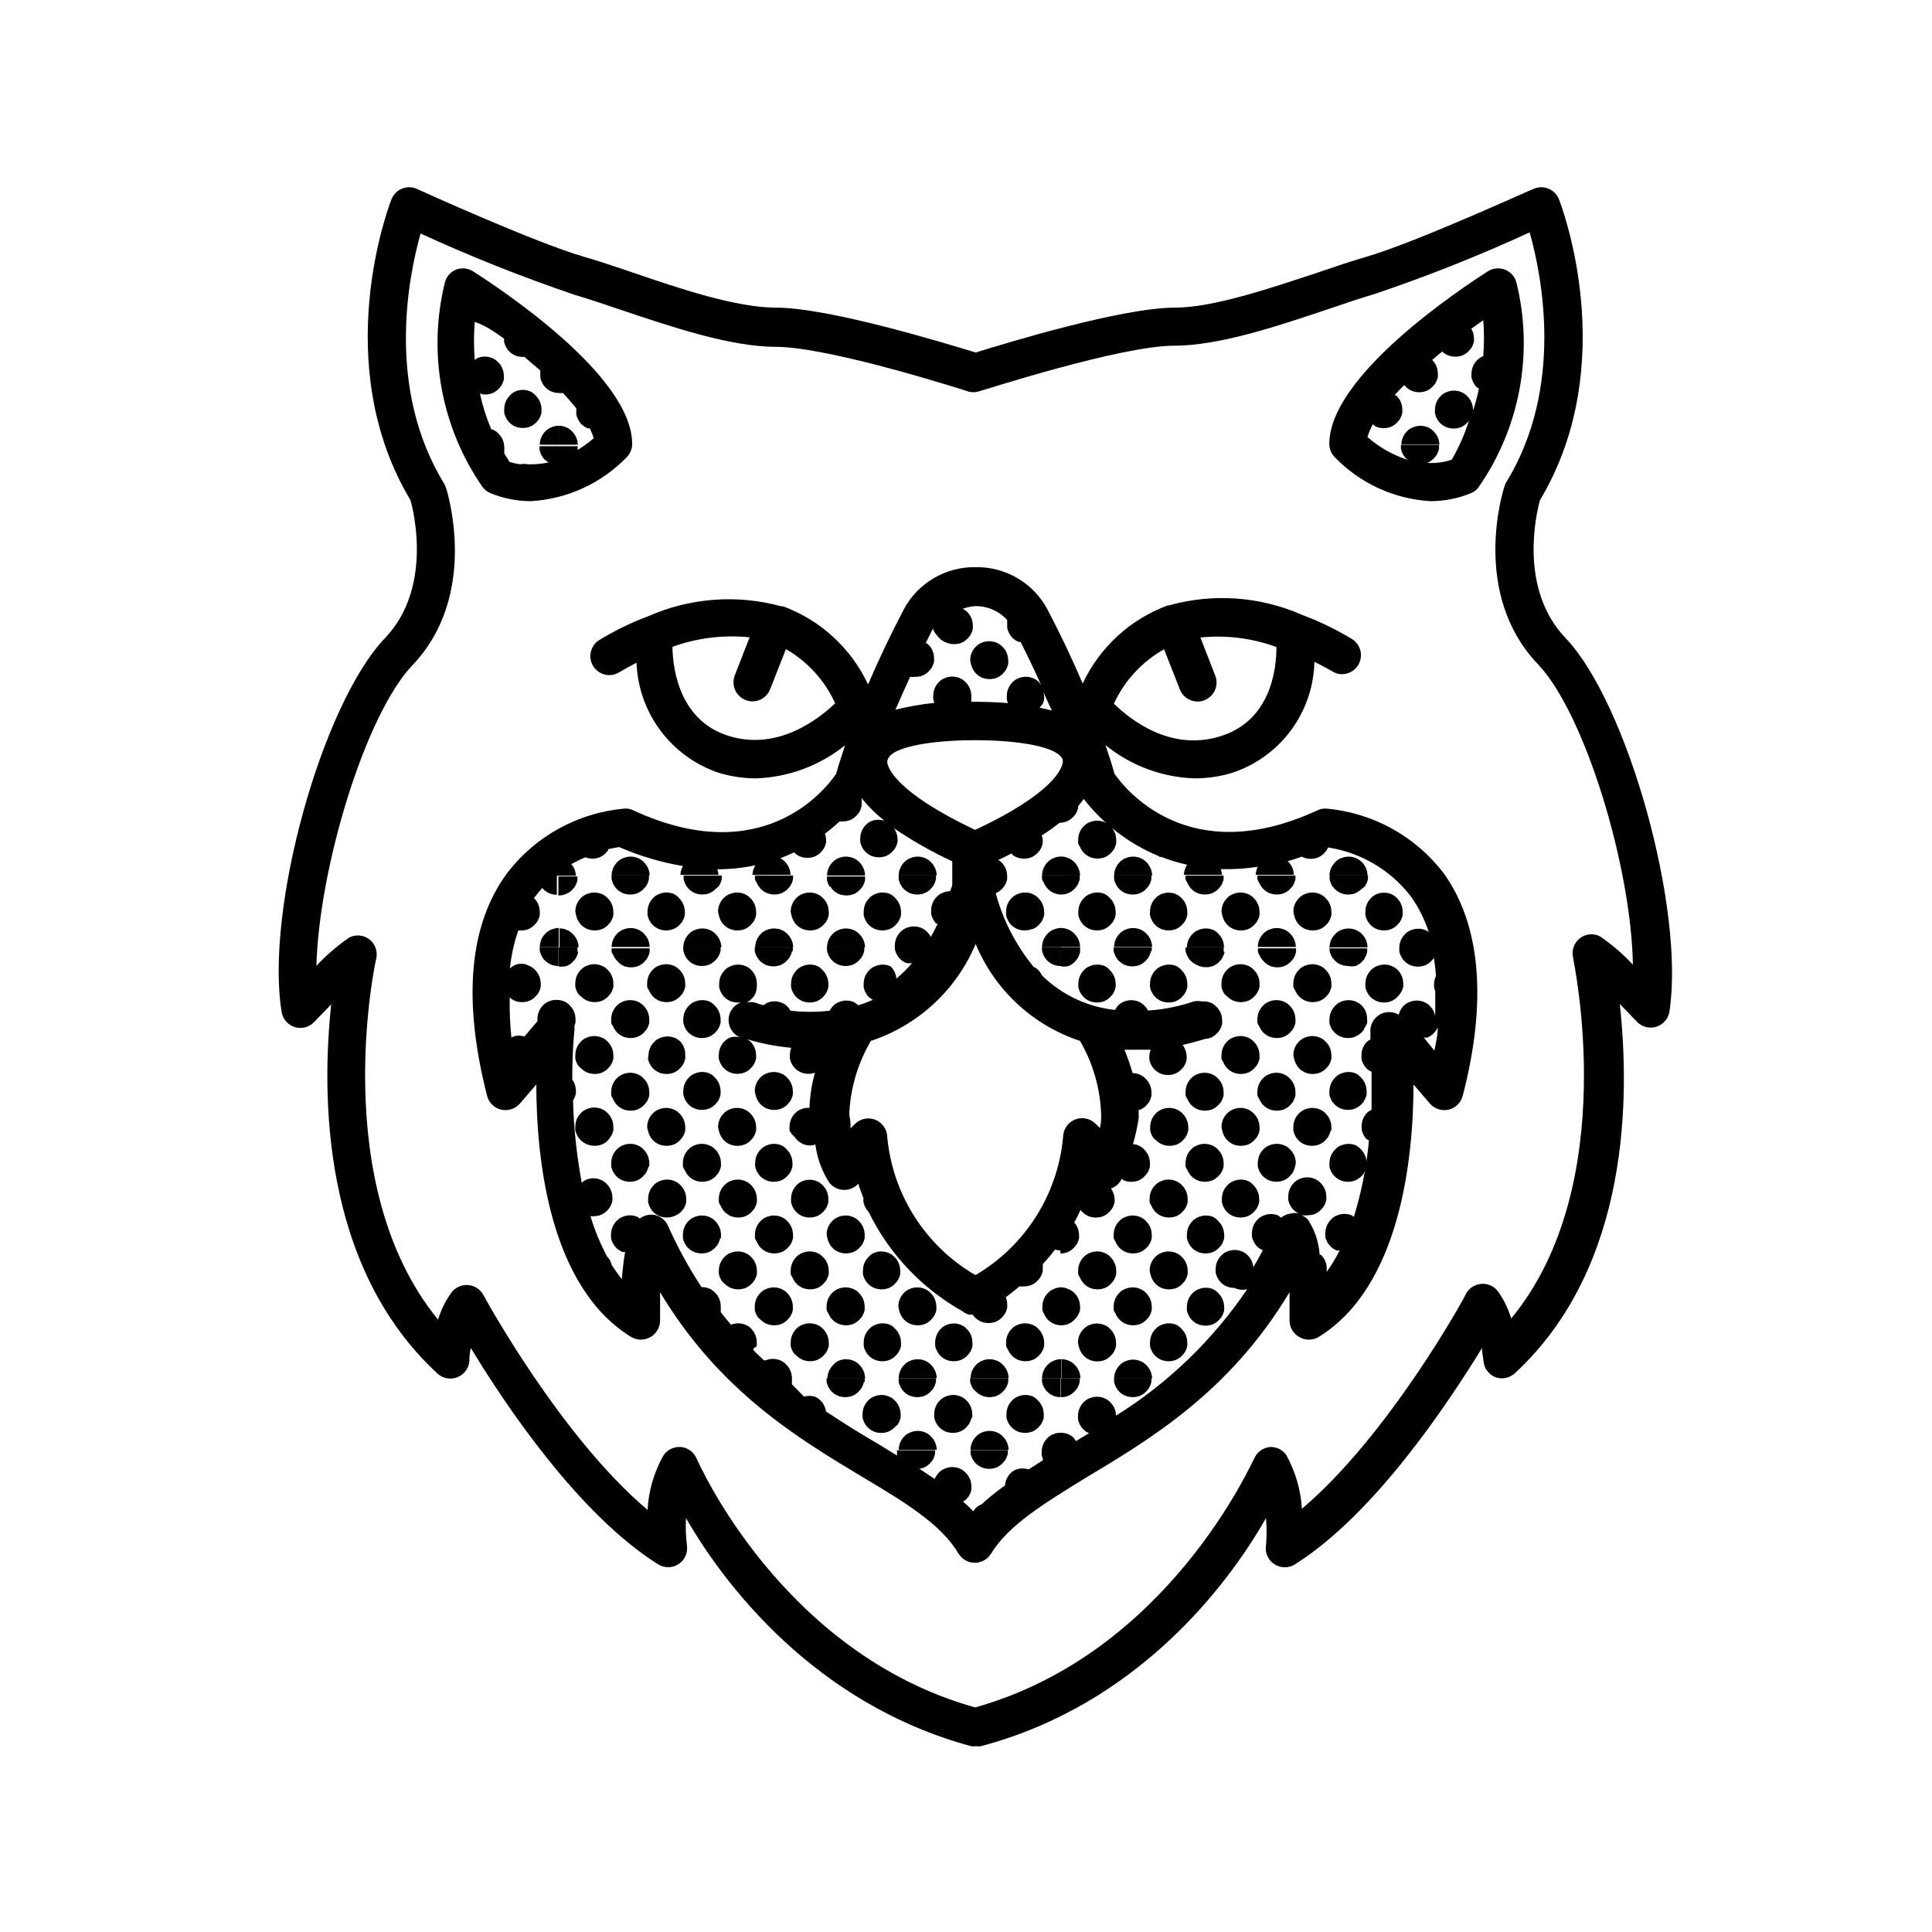<?xml version="1.0" encoding="UTF-8"?>
<!-- Uploaded to: ICON Repo, www.iconrepo.com, Generator: ICON Repo Mixer Tools -->
<svg fill="#000000" width="800px" height="800px" version="1.1" viewBox="144 144 512 512" xmlns="http://www.w3.org/2000/svg">
 <g>
  <path d="m218.63 412.14c0.293 1.906 1.648 3.481 3.496 4.051 1.844 0.566 3.852 0.031 5.168-1.383 1.41-1.512 2.973-3.074 4.484-4.637-2.519 23.426-2.769 69.324 28.164 97.84v0.004c1.43 1.312 3.488 1.684 5.289 0.957 1.805-0.715 3.039-2.398 3.172-4.332 0-0.906 0-2.117 0.402-3.375 9.117 15.113 28.566 44.082 49.574 57.281h0.004c1.645 1.043 3.742 1.043 5.391 0 1.691-1.078 2.582-3.059 2.266-5.039-0.297-2.387-0.379-4.797-0.25-7.203 10.078 17.531 34.059 49.223 75.57 60.457 0.434 0.078 0.875 0.078 1.309 0 0.418 0.074 0.844 0.074 1.262 0 41.516-10.984 65.496-42.723 75.57-60.457 0.211 2.398 0.211 4.809 0 7.203-0.32 1.969 0.551 3.938 2.215 5.027 1.668 1.09 3.82 1.094 5.492 0.012 20.957-13.199 40.305-42.27 49.523-57.281 0 1.258 0.352 2.469 0.402 3.375h0.004c0.133 1.934 1.367 3.617 3.172 4.332 1.73 0.625 3.66 0.258 5.039-0.957 30.984-28.516 30.48-74.414 27.91-97.941 1.512 1.562 3.074 3.125 4.484 4.637 1.305 1.406 3.293 1.953 5.133 1.41 1.84-0.547 3.211-2.09 3.531-3.981 4.18-27.105-11.035-81.77-27.559-99.098-12.445-13.047-7.707-33.051-6.75-36.477 21.664-36.172 5.742-77.988 5.039-79.754-0.508-1.289-1.527-2.312-2.812-2.828-1.289-0.512-2.731-0.477-3.988 0.105-0.301 0-31.539 14.359-44.488 18.035-3.68 1.059-8.113 2.57-12.848 4.18-12.391 4.086-27.508 9.223-37.582 9.223-14.309 0-45.344 9.574-52.852 11.891-7.606-2.316-38.742-11.891-52.949-11.891-10.43 0-25.543-5.039-37.684-9.219-4.785-1.613-9.219-3.125-12.898-4.18-12.949-3.68-44.184-17.887-44.488-18.035v-0.004c-1.258-0.582-2.699-0.617-3.984-0.105-1.289 0.516-2.305 1.539-2.816 2.828-0.707 1.762-16.625 43.578 5.039 79.754 0.957 3.426 5.691 23.426-6.699 36.477-16.676 17.328-31.891 71.84-27.457 99.098zm185.3-164.59c0.402 0 36.93-11.941 51.34-11.941 12.09 0 28.062-5.441 40.961-9.773 4.586-1.562 8.816-2.973 12.395-4.031h-0.004c13.855-4.699 27.461-10.113 40.758-16.223 3.273 11.637 9.168 41.16-6.246 66.301h-0.004c-0.199 0.348-0.352 0.719-0.453 1.109-0.402 1.16-8.918 28.363 8.867 47.004 12.445 13.047 24.738 53.555 25.191 79.652-2.621-2.812-5.547-5.328-8.715-7.504-1.73-0.875-3.805-0.68-5.34 0.504-1.523 1.191-2.227 3.148-1.816 5.035 0 0.656 13.098 59.953-16.375 95.723l0.004 0.004c-0.785-2.574-1.977-5.008-3.527-7.207-1.035-1.352-2.684-2.094-4.383-1.965-1.719 0.121-3.258 1.105-4.082 2.621 0 0.402-20.453 37.535-43.48 56.98h0.004c-0.312-5.019-1.742-9.91-4.184-14.309-0.98-1.344-2.566-2.117-4.231-2.066-1.875 0.156-3.508 1.34-4.234 3.074-0.453 0.453-22.52 51.539-73.957 65.949-51.488-14.41-73.555-65.496-73.809-65.949-0.719-1.719-2.328-2.898-4.184-3.074h-0.402c-1.738-0.004-3.359 0.895-4.281 2.371-2.449 4.391-3.863 9.285-4.133 14.305-23.074-19.445-43.328-56.578-43.527-56.98-0.824-1.512-2.363-2.5-4.082-2.617-1.707-0.117-3.359 0.641-4.383 2.016-1.562 2.172-2.754 4.59-3.527 7.152-29.473-36.023-16.523-95.32-16.375-95.723h0.004c0.41-1.891-0.293-3.848-1.816-5.039-1.535-1.18-3.609-1.375-5.34-0.504-3.168 2.176-6.094 4.695-8.715 7.508 0.707-26.148 13-66.605 25.441-79.652 17.785-18.641 9.27-45.848 8.918-47.004v-0.004c-0.137-0.383-0.305-0.754-0.504-1.105-15.418-25.191-9.523-54.664-6.246-66.301v-0.004c13.297 6.109 26.898 11.523 40.758 16.223 3.578 1.059 7.809 2.469 12.395 4.031 12.898 4.332 28.867 9.773 40.961 9.773 14.41 0 50.934 11.789 51.34 11.941h-0.004c1.016 0.195 2.066 0.09 3.023-0.301z"/>
  <path d="m506.4 376.02c-0.004-1.32-0.531-2.586-1.461-3.523-0.473-0.477-1.039-0.855-1.66-1.109-1.215-0.492-2.57-0.492-3.781 0-0.641 0.219-1.215 0.598-1.66 1.109-0.949 0.93-1.492 2.195-1.512 3.523h10.078z"/>
  <path d="m508.97 380.9c-0.637 0.23-1.207 0.613-1.664 1.109-0.93 0.938-1.453 2.207-1.461 3.527-0.023 0.336-0.023 0.672 0 1.008 0.141 0.645 0.398 1.262 0.758 1.812 0.168 0.277 0.371 0.531 0.605 0.758 0.473 0.477 1.039 0.852 1.66 1.105 1.234 0.469 2.598 0.469 3.828 0 0.605-0.258 1.152-0.637 1.613-1.105l0.656-0.754v-0.004c0.359-0.551 0.613-1.168 0.754-1.812 0.027-0.336 0.027-0.672 0-1.008-0.02-1.328-0.562-2.598-1.512-3.527-0.445-0.484-0.996-0.863-1.609-1.109-1.168-0.449-2.461-0.449-3.629 0z"/>
  <path d="m504.94 391.54c-0.473-0.477-1.039-0.855-1.66-1.109-1.215-0.488-2.57-0.488-3.781 0-0.641 0.219-1.215 0.602-1.66 1.109-0.949 0.93-1.492 2.195-1.512 3.527h10.078-0.004c-0.004-1.324-0.531-2.59-1.461-3.527z"/>
  <path d="m512.8 400c-1.227-0.504-2.602-0.504-3.828 0-0.637 0.227-1.207 0.609-1.664 1.105-0.93 0.941-1.453 2.207-1.461 3.527-0.023 0.336-0.023 0.672 0 1.008 0.141 0.645 0.398 1.262 0.758 1.812 0.168 0.277 0.371 0.531 0.605 0.758 0.473 0.477 1.039 0.852 1.66 1.109 1.234 0.469 2.598 0.469 3.828 0 0.605-0.262 1.152-0.637 1.613-1.109l0.656-0.754v-0.004c0.426-0.57 0.73-1.223 0.906-1.914 0.023-0.336 0.023-0.672 0-1.008-0.02-1.328-0.562-2.594-1.512-3.523-0.441-0.445-0.977-0.789-1.562-1.008z"/>
  <path d="m504.94 410.53c-0.473-0.477-1.039-0.852-1.66-1.109-1.215-0.488-2.57-0.488-3.781 0-0.641 0.219-1.215 0.602-1.66 1.109-0.949 0.93-1.492 2.199-1.512 3.527-0.051 0.336-0.051 0.672 0 1.008 0.004 0.34 0.109 0.676 0.301 0.957 0.094 0.305 0.227 0.594 0.402 0.855l0.656 0.754v0.004c0.461 0.492 1.031 0.871 1.664 1.105 0.59 0.238 1.223 0.355 1.863 0.355 0.652 0.008 1.305-0.113 1.914-0.355 0.613-0.273 1.172-0.648 1.66-1.105l0.656-0.754c0-0.301 0.301-0.555 0.402-0.855v-0.004c0.195-0.277 0.348-0.586 0.453-0.906 0.051-0.336 0.051-0.676 0-1.008 0.035-1.324-0.453-2.609-1.359-3.578z"/>
  <path d="m503.28 428.46c-1.215-0.492-2.57-0.492-3.781 0-0.641 0.219-1.215 0.598-1.66 1.105-0.949 0.934-1.492 2.199-1.512 3.527-0.051 0.336-0.051 0.676 0 1.008 0.004 0.344 0.109 0.676 0.301 0.957 0.094 0.305 0.227 0.594 0.402 0.859l0.656 0.754c0.461 0.492 1.031 0.871 1.664 1.109 0.59 0.234 1.223 0.352 1.863 0.352 0.652 0.008 1.305-0.113 1.914-0.352 0.613-0.273 1.172-0.648 1.66-1.109l0.656-0.754c0-0.301 0.301-0.555 0.402-0.855v-0.004c0.148-0.301 0.25-0.625 0.305-0.957 0.047-0.332 0.047-0.672 0-1.008-0.008-1.32-0.531-2.586-1.461-3.527-0.402-0.449-0.879-0.824-1.41-1.105z"/>
  <path d="m503.28 447.51c-1.215-0.492-2.57-0.492-3.781 0-0.641 0.219-1.215 0.602-1.66 1.109-0.949 0.93-1.492 2.195-1.512 3.527-0.051 0.332-0.051 0.672 0 1.008 0.004 0.34 0.109 0.672 0.301 0.957 0.094 0.301 0.227 0.59 0.402 0.855l0.656 0.754c0.461 0.492 1.031 0.871 1.664 1.109 0.59 0.234 1.223 0.355 1.863 0.352 0.652 0.008 1.305-0.109 1.914-0.352 0.613-0.273 1.172-0.648 1.66-1.109l0.656-0.754c0-0.301 0.301-0.555 0.402-0.855 0.148-0.305 0.25-0.629 0.305-0.957 0.047-0.336 0.047-0.676 0-1.008-0.008-1.324-0.531-2.59-1.461-3.527-0.402-0.453-0.879-0.828-1.41-1.109z"/>
  <path d="m496.38 376.02c-0.051 0.336-0.051 0.676 0 1.008 0.004 0.344 0.109 0.676 0.301 0.957 0.094 0.305 0.227 0.594 0.402 0.859l0.656 0.754c0.461 0.492 1.031 0.871 1.66 1.109 0.594 0.234 1.227 0.355 1.867 0.352 0.652 0.008 1.305-0.109 1.914-0.352 0.609-0.273 1.172-0.648 1.66-1.109l0.957-0.754c0-0.301 0.301-0.555 0.402-0.855l0.004-0.004c0.145-0.301 0.246-0.625 0.301-0.957 0.051-0.332 0.051-0.672 0-1.008z"/>
  <path d="m486.96 386.55c0.141 0.645 0.395 1.262 0.754 1.812 0.172 0.277 0.375 0.531 0.605 0.758 0.473 0.477 1.039 0.852 1.664 1.105 1.23 0.469 2.594 0.469 3.828 0 0.605-0.258 1.152-0.637 1.613-1.105l0.656-0.754-0.004-0.004c0.359-0.551 0.617-1.168 0.758-1.812 0.023-0.336 0.023-0.672 0-1.008-0.02-1.328-0.562-2.598-1.512-3.527-0.449-0.484-1-0.863-1.613-1.109-1.227-0.504-2.602-0.504-3.828 0-0.637 0.23-1.207 0.613-1.664 1.109-0.93 0.938-1.453 2.207-1.461 3.527 0.043 0.34 0.109 0.676 0.203 1.008z"/>
  <path d="m487.41 394.96c-0.02-1.328-0.562-2.598-1.512-3.527-0.449-0.484-1-0.863-1.613-1.109-1.227-0.504-2.602-0.504-3.828 0-0.637 0.23-1.207 0.609-1.664 1.109-0.93 0.938-1.453 2.207-1.461 3.527z"/>
  <path d="m496.38 394.96c-0.051 0.332-0.051 0.672 0 1.008 0.004 0.34 0.109 0.672 0.301 0.957 0.094 0.305 0.227 0.59 0.402 0.855l0.656 0.754v0.004c0.461 0.492 1.031 0.871 1.66 1.105 0.594 0.234 1.227 0.355 1.867 0.355 0.664 0.133 1.348 0.133 2.016 0 0.609-0.273 1.172-0.648 1.66-1.109l0.656-0.754c0-0.301 0.301-0.555 0.402-0.855v-0.004c0.145-0.301 0.246-0.625 0.301-0.957 0.051-0.332 0.051-0.672 0-1.008h-10.078z"/>
  <path d="m487.26 406.5c0.113 0.305 0.266 0.594 0.453 0.859 0.172 0.273 0.375 0.527 0.605 0.754 0.473 0.477 1.039 0.855 1.664 1.109 1.23 0.469 2.594 0.469 3.828 0 0.605-0.262 1.152-0.637 1.613-1.109l0.656-0.754h-0.004c0.359-0.555 0.617-1.168 0.758-1.816 0.023-0.336 0.023-0.672 0-1.008-0.02-1.328-0.562-2.594-1.512-3.523-0.449-0.488-1-0.867-1.613-1.109-1.227-0.504-2.602-0.504-3.828 0-0.637 0.23-1.207 0.609-1.664 1.109-0.93 0.938-1.453 2.203-1.461 3.523-0.023 0.336-0.023 0.672 0 1.008 0.117 0.344 0.289 0.668 0.504 0.957z"/>
  <path d="m486.96 424.59c0.141 0.645 0.395 1.258 0.754 1.812 0.172 0.273 0.375 0.527 0.605 0.754 0.473 0.477 1.039 0.855 1.664 1.109 1.23 0.469 2.594 0.469 3.828 0 0.605-0.262 1.152-0.637 1.613-1.109l0.656-0.754h-0.004c0.359-0.555 0.617-1.168 0.758-1.812 0.023-0.336 0.023-0.672 0-1.008-0.02-1.332-0.562-2.598-1.512-3.527-0.449-0.488-1-0.867-1.613-1.109-1.227-0.504-2.602-0.504-3.828 0-0.637 0.23-1.207 0.609-1.664 1.109-0.93 0.938-1.453 2.203-1.461 3.527 0.043 0.34 0.109 0.676 0.203 1.008z"/>
  <path d="m496.83 443.63c0.023-0.336 0.023-0.672 0-1.008-0.02-1.328-0.562-2.598-1.512-3.527-0.449-0.484-1-0.863-1.613-1.109-1.227-0.504-2.602-0.504-3.828 0-0.637 0.23-1.207 0.613-1.664 1.109-0.93 0.938-1.453 2.207-1.461 3.527-0.023 0.336-0.023 0.672 0 1.008 0.141 0.645 0.395 1.258 0.758 1.812 0.168 0.277 0.371 0.531 0.602 0.758 0.477 0.477 1.043 0.852 1.664 1.105 1.234 0.469 2.594 0.469 3.828 0 0.605-0.258 1.152-0.637 1.613-1.105l0.656-0.754v-0.004c0.359-0.555 0.613-1.168 0.754-1.812z"/>
  <path d="m487.41 452.14c-0.02-1.332-0.562-2.598-1.512-3.527-0.449-0.488-1-0.867-1.613-1.109-1.227-0.504-2.602-0.504-3.828 0-0.637 0.23-1.207 0.609-1.664 1.109-0.93 0.938-1.453 2.203-1.461 3.527-0.023 0.332-0.023 0.672 0 1.008 0.141 0.645 0.398 1.258 0.758 1.812 0.168 0.273 0.371 0.527 0.605 0.754 0.473 0.477 1.039 0.855 1.66 1.109 1.234 0.469 2.598 0.469 3.828 0 0.605-0.262 1.152-0.637 1.613-1.109l0.656-0.754c0.359-0.555 0.613-1.168 0.754-1.812 0.094-0.332 0.16-0.668 0.203-1.008z"/>
  <path d="m477.73 377.98c0.113 0.305 0.266 0.594 0.457 0.859 0.168 0.273 0.371 0.527 0.602 0.754 0.477 0.477 1.043 0.855 1.664 1.109 1.234 0.469 2.594 0.469 3.828 0 0.605-0.262 1.152-0.637 1.613-1.109l0.656-0.754c0.359-0.555 0.613-1.168 0.754-1.816 0.023-0.336 0.023-0.672 0-1.008h-10.078 0.004c-0.027 0.336-0.027 0.672 0 1.008 0.117 0.344 0.285 0.668 0.5 0.957z"/>
  <path d="m467.91 386.55c0.141 0.645 0.398 1.262 0.758 1.812 0.168 0.277 0.371 0.531 0.605 0.758 0.473 0.477 1.039 0.852 1.66 1.105 1.234 0.469 2.598 0.469 3.832 0 0.602-0.258 1.152-0.637 1.609-1.105l0.656-0.754v-0.004c0.359-0.551 0.617-1.168 0.754-1.812 0.027-0.336 0.027-0.672 0-1.008-0.016-1.328-0.562-2.598-1.512-3.527-0.445-0.484-0.996-0.863-1.609-1.109-1.227-0.504-2.602-0.504-3.828 0-0.637 0.23-1.207 0.613-1.664 1.109-0.93 0.938-1.457 2.207-1.461 3.527 0.043 0.34 0.109 0.676 0.199 1.008z"/>
  <path d="m468.37 394.96c-0.02-1.328-0.562-2.598-1.512-3.527-0.387-0.422-0.848-0.762-1.363-1.008-1.227-0.504-2.602-0.504-3.828 0-0.637 0.23-1.207 0.609-1.66 1.109-0.934 0.938-1.457 2.203-1.461 3.527h10.078z"/>
  <path d="m468.27 396.07c0.023-0.336 0.023-0.672 0-1.008h-10.078c-0.023 0.336-0.023 0.672 0 1.008 0.141 0.645 0.398 1.258 0.758 1.812 0.168 0.273 0.371 0.527 0.602 0.754 0.477 0.477 1.043 0.855 1.664 1.109 1.332 0.672 2.883 0.766 4.281 0.254 0.605-0.262 1.152-0.637 1.613-1.109l0.656-0.754v-0.004c0.359-0.551 0.613-1.168 0.754-1.812z"/>
  <path d="m477.73 397.03c0.113 0.305 0.266 0.594 0.457 0.855 0.168 0.273 0.371 0.527 0.602 0.754 0.496 0.586 1.113 1.051 1.816 1.363 1.23 0.469 2.594 0.469 3.828 0 0.605-0.262 1.152-0.637 1.613-1.109l0.656-0.754-0.004-0.004c0.359-0.551 0.617-1.168 0.758-1.812 0.023-0.336 0.023-0.672 0-1.008h-10.078c-0.023 0.336-0.023 0.672 0 1.008 0.09 0.246 0.211 0.484 0.352 0.707z"/>
  <path d="m469.27 408.11c0.473 0.477 1.039 0.855 1.66 1.109 1.234 0.469 2.598 0.469 3.832 0 0.602-0.262 1.152-0.637 1.609-1.109l0.656-0.754c0.359-0.555 0.617-1.168 0.754-1.816 0.027-0.336 0.027-0.672 0-1.008-0.016-1.328-0.562-2.594-1.512-3.523-0.445-0.488-0.996-0.867-1.609-1.109-1.227-0.504-2.602-0.504-3.828 0-0.637 0.23-1.207 0.609-1.664 1.109-0.93 0.938-1.457 2.203-1.461 3.523-0.023 0.336-0.023 0.672 0 1.008 0.141 0.648 0.395 1.262 0.754 1.816 0.234 0.285 0.504 0.543 0.809 0.754z"/>
  <path d="m477.73 416.02c0.113 0.305 0.266 0.594 0.457 0.855 0.168 0.277 0.371 0.531 0.602 0.758 0.477 0.477 1.043 0.852 1.664 1.105 1.234 0.469 2.594 0.469 3.828 0 0.605-0.258 1.152-0.637 1.613-1.105l0.656-0.754v-0.004c0.359-0.551 0.613-1.168 0.754-1.812 0.023-0.336 0.023-0.672 0-1.008-0.02-1.328-0.562-2.598-1.512-3.527-0.445-0.484-0.996-0.863-1.613-1.109-1.227-0.504-2.602-0.504-3.828 0-0.637 0.23-1.207 0.613-1.66 1.109-0.934 0.938-1.457 2.207-1.461 3.527-0.027 0.336-0.027 0.672 0 1.008 0.117 0.344 0.285 0.664 0.5 0.957z"/>
  <path d="m468.21 425.54c0.109 0.305 0.262 0.594 0.453 0.855 0.168 0.273 0.371 0.527 0.605 0.754 0.473 0.477 1.039 0.855 1.66 1.109 1.234 0.469 2.598 0.469 3.832 0 0.602-0.262 1.152-0.637 1.609-1.109l0.656-0.754c0.359-0.555 0.617-1.168 0.754-1.812 0.027-0.336 0.027-0.672 0-1.008-0.016-1.332-0.562-2.598-1.512-3.527-0.445-0.488-0.996-0.867-1.609-1.109-1.227-0.504-2.602-0.504-3.828 0-0.637 0.23-1.207 0.609-1.664 1.109-0.93 0.938-1.457 2.203-1.461 3.527-0.023 0.336-0.023 0.672 0 1.008 0.117 0.34 0.289 0.664 0.504 0.957z"/>
  <path d="m477.73 435.27c0.113 0.305 0.266 0.594 0.457 0.855 0.168 0.277 0.371 0.531 0.602 0.758 0.477 0.477 1.043 0.852 1.664 1.105 1.234 0.469 2.594 0.469 3.828 0 0.605-0.258 1.152-0.637 1.613-1.105l0.656-0.754v-0.004c0.359-0.555 0.613-1.168 0.754-1.812 0.023-0.336 0.023-0.672 0-1.008-0.02-1.328-0.562-2.598-1.512-3.527-0.445-0.484-0.996-0.863-1.613-1.109-1.227-0.504-2.602-0.504-3.828 0-0.637 0.23-1.207 0.609-1.66 1.109-0.934 0.938-1.457 2.207-1.461 3.527-0.027 0.336-0.027 0.672 0 1.008 0.117 0.344 0.285 0.664 0.5 0.957z"/>
  <path d="m467.91 443.63c0.141 0.645 0.398 1.258 0.758 1.812 0.168 0.277 0.371 0.531 0.605 0.758 0.473 0.477 1.039 0.852 1.66 1.105 1.234 0.469 2.598 0.469 3.832 0 0.602-0.258 1.152-0.637 1.609-1.105l0.656-0.754v-0.004c0.359-0.555 0.617-1.168 0.754-1.812 0.027-0.336 0.027-0.672 0-1.008-0.016-1.328-0.562-2.598-1.512-3.527-0.445-0.484-0.996-0.863-1.609-1.109-1.227-0.504-2.602-0.504-3.828 0-0.637 0.23-1.207 0.613-1.664 1.109-0.93 0.938-1.457 2.207-1.461 3.527 0.043 0.34 0.109 0.676 0.199 1.008z"/>
  <path d="m474.77 456.98c-1.227-0.504-2.606-0.504-3.832 0-0.633 0.23-1.203 0.609-1.66 1.105-0.934 0.941-1.457 2.207-1.461 3.527-0.027 0.336-0.027 0.672 0 1.008 0.137 0.645 0.395 1.262 0.754 1.816 0.172 0.273 0.375 0.527 0.605 0.754 0.473 0.477 1.039 0.855 1.664 1.109 1.23 0.469 2.594 0.469 3.828 0 0.605-0.262 1.152-0.637 1.609-1.109l0.656-0.754c0.359-0.555 0.617-1.172 0.758-1.816 0.023-0.336 0.023-0.672 0-1.008-0.02-1.328-0.562-2.594-1.512-3.527-0.391-0.461-0.871-0.84-1.41-1.105z"/>
  <path d="m466.86 467.61c-0.375-0.457-0.84-0.836-1.363-1.109-1.227-0.504-2.602-0.504-3.828 0-0.637 0.23-1.207 0.613-1.66 1.109-0.934 0.938-1.457 2.207-1.461 3.527-0.027 0.336-0.027 0.672 0 1.008 0.137 0.645 0.395 1.258 0.754 1.812 0.172 0.277 0.375 0.531 0.605 0.758 0.473 0.477 1.039 0.852 1.66 1.105 1.234 0.469 2.598 0.469 3.832 0 0.602-0.258 1.152-0.637 1.609-1.105l0.656-0.754v-0.004c0.359-0.555 0.617-1.168 0.754-1.812 0.027-0.336 0.027-0.672 0-1.008-0.031-1.336-0.594-2.606-1.559-3.527z"/>
  <path d="m465.49 485.64c-1.227-0.504-2.602-0.504-3.828 0-0.637 0.23-1.207 0.613-1.66 1.109-0.934 0.938-1.457 2.207-1.461 3.527-0.027 0.336-0.027 0.672 0 1.008 0.137 0.645 0.395 1.258 0.754 1.812 0.172 0.277 0.375 0.531 0.605 0.758 0.473 0.477 1.039 0.852 1.66 1.105 1.234 0.469 2.598 0.469 3.832 0 0.602-0.258 1.152-0.637 1.609-1.105l0.656-0.754v-0.004c0.359-0.555 0.617-1.168 0.754-1.812 0.027-0.336 0.027-0.672 0-1.008-0.016-1.328-0.559-2.598-1.508-3.527-0.391-0.461-0.871-0.84-1.414-1.109z"/>
  <path d="m458.69 377.98c0.113 0.305 0.266 0.594 0.453 0.859 0.172 0.273 0.375 0.527 0.605 0.754 0.477 0.477 1.039 0.855 1.664 1.109 1.23 0.469 2.594 0.469 3.828 0 0.605-0.262 1.152-0.637 1.613-1.109l0.656-0.754h-0.004c0.359-0.555 0.617-1.168 0.758-1.816 0.023-0.336 0.023-0.672 0-1.008h-10.078c-0.023 0.336-0.023 0.672 0 1.008 0.117 0.344 0.289 0.668 0.504 0.957z"/>
  <path d="m451.89 380.9c-0.637 0.23-1.207 0.613-1.664 1.109-0.93 0.938-1.453 2.207-1.461 3.527-0.023 0.336-0.023 0.672 0 1.008 0.141 0.645 0.398 1.262 0.758 1.812 0.168 0.277 0.371 0.531 0.605 0.758 0.473 0.477 1.039 0.852 1.66 1.105 1.234 0.469 2.598 0.469 3.828 0 0.605-0.258 1.152-0.637 1.613-1.105l0.656-0.754v-0.004c0.359-0.551 0.617-1.168 0.754-1.812 0.027-0.336 0.027-0.672 0-1.008-0.02-1.328-0.562-2.598-1.512-3.527-0.445-0.484-0.996-0.863-1.609-1.109-1.168-0.449-2.461-0.449-3.629 0z"/>
  <path d="m449.32 394.96c-0.02-1.328-0.562-2.598-1.512-3.527-0.445-0.484-0.996-0.863-1.609-1.109-1.227-0.504-2.606-0.504-3.832 0-0.633 0.23-1.203 0.609-1.66 1.109-0.93 0.938-1.457 2.207-1.461 3.527h10.078z"/>
  <path d="m449.22 396.07c0.027-0.336 0.027-0.672 0-1.008h-10.078v1.008h0.004c0.141 0.645 0.395 1.258 0.754 1.812 0.172 0.273 0.375 0.527 0.605 0.754 0.477 0.477 1.039 0.855 1.664 1.109 1.234 0.469 2.594 0.469 3.828 0 0.605-0.262 1.152-0.637 1.613-1.109l0.656-0.754h-0.004c0.363-0.555 0.617-1.168 0.758-1.812z"/>
  <path d="m455.72 400c-1.227-0.504-2.602-0.504-3.828 0-0.637 0.227-1.207 0.609-1.664 1.105-0.93 0.941-1.453 2.207-1.461 3.527-0.023 0.336-0.023 0.672 0 1.008 0.141 0.645 0.398 1.262 0.758 1.812 0.168 0.277 0.371 0.531 0.605 0.758 0.473 0.477 1.039 0.852 1.66 1.109 1.234 0.469 2.598 0.469 3.828 0 0.605-0.262 1.152-0.637 1.613-1.109l0.656-0.754v-0.004c0.359-0.551 0.617-1.168 0.754-1.812 0.027-0.336 0.027-0.672 0-1.008-0.02-1.328-0.562-2.598-1.512-3.527-0.387-0.461-0.867-0.84-1.41-1.105z"/>
  <path d="m458.69 435.27c0.113 0.305 0.266 0.594 0.453 0.855 0.172 0.277 0.375 0.531 0.605 0.758 0.477 0.477 1.039 0.852 1.664 1.105 1.23 0.469 2.594 0.469 3.828 0 0.605-0.258 1.152-0.637 1.613-1.105l0.656-0.754-0.004-0.004c0.359-0.555 0.617-1.168 0.758-1.812 0.023-0.336 0.023-0.672 0-1.008-0.02-1.328-0.562-2.598-1.512-3.527-0.449-0.484-1-0.863-1.613-1.109-1.227-0.504-2.602-0.504-3.828 0-0.637 0.23-1.207 0.609-1.664 1.109-0.93 0.938-1.453 2.207-1.461 3.527-0.023 0.336-0.023 0.672 0 1.008 0.117 0.344 0.289 0.664 0.504 0.957z"/>
  <path d="m450.38 446.2c0.477 0.477 1.039 0.852 1.664 1.105 1.23 0.469 2.594 0.469 3.828 0 0.605-0.258 1.152-0.637 1.613-1.105l0.656-0.754-0.004-0.004c0.359-0.555 0.617-1.168 0.758-1.812 0.023-0.336 0.023-0.672 0-1.008-0.02-1.328-0.562-2.598-1.512-3.527-0.449-0.484-1-0.863-1.613-1.109-1.227-0.504-2.602-0.504-3.828 0-0.637 0.23-1.207 0.613-1.664 1.109-0.93 0.938-1.453 2.207-1.461 3.527-0.023 0.336-0.023 0.672 0 1.008 0.141 0.645 0.398 1.258 0.758 1.812 0.23 0.289 0.504 0.543 0.805 0.758z"/>
  <path d="m458.69 454.11c0.113 0.305 0.266 0.59 0.453 0.855 0.172 0.273 0.375 0.527 0.605 0.754 0.477 0.477 1.039 0.855 1.664 1.109 1.23 0.469 2.594 0.469 3.828 0 0.605-0.262 1.152-0.637 1.613-1.109l0.656-0.754h-0.004c0.359-0.555 0.617-1.168 0.758-1.812 0.023-0.336 0.023-0.676 0-1.008-0.02-1.332-0.562-2.598-1.512-3.527-0.449-0.488-1-0.867-1.613-1.109-1.227-0.504-2.602-0.504-3.828 0-0.637 0.23-1.207 0.609-1.664 1.109-0.93 0.938-1.453 2.203-1.461 3.527-0.023 0.332-0.023 0.672 0 1.008 0.117 0.34 0.289 0.664 0.504 0.957z"/>
  <path d="m449.17 463.58c0.109 0.305 0.262 0.594 0.453 0.859 0.168 0.273 0.371 0.527 0.602 0.754 0.477 0.477 1.043 0.855 1.664 1.109 1.234 0.469 2.598 0.469 3.828 0 0.605-0.262 1.152-0.637 1.613-1.109l0.656-0.754c0.359-0.555 0.613-1.172 0.754-1.816 0.023-0.336 0.023-0.672 0-1.008-0.02-1.328-0.562-2.594-1.512-3.527-0.445-0.484-0.996-0.863-1.613-1.105-1.227-0.504-2.602-0.504-3.828 0-0.633 0.23-1.203 0.609-1.66 1.105-0.934 0.941-1.457 2.207-1.461 3.527-0.027 0.336-0.027 0.672 0 1.008 0.117 0.344 0.285 0.668 0.504 0.957z"/>
  <path d="m448.87 481.67c0.141 0.645 0.398 1.258 0.758 1.812 0.168 0.273 0.371 0.527 0.602 0.754 0.477 0.477 1.043 0.855 1.664 1.109 1.234 0.469 2.598 0.469 3.828 0 0.605-0.262 1.152-0.637 1.613-1.109l0.656-0.754c0.359-0.555 0.613-1.168 0.754-1.812 0.023-0.336 0.023-0.676 0-1.008-0.02-1.332-0.562-2.598-1.512-3.527-0.445-0.488-0.996-0.867-1.613-1.109-1.227-0.504-2.602-0.504-3.828 0-0.633 0.23-1.203 0.609-1.66 1.109-0.934 0.938-1.457 2.203-1.461 3.527 0.039 0.34 0.109 0.676 0.199 1.008z"/>
  <path d="m455.72 495.07c-1.227-0.504-2.602-0.504-3.828 0-0.637 0.23-1.207 0.609-1.664 1.109-0.93 0.938-1.453 2.203-1.461 3.527-0.023 0.336-0.023 0.672 0 1.008 0.141 0.645 0.398 1.258 0.758 1.812 0.168 0.277 0.371 0.531 0.605 0.758 0.473 0.477 1.039 0.852 1.66 1.105 1.234 0.469 2.598 0.469 3.828 0 0.605-0.258 1.152-0.637 1.613-1.105l0.656-0.754v-0.004c0.359-0.555 0.617-1.168 0.754-1.812 0.027-0.336 0.027-0.672 0-1.008-0.02-1.328-0.562-2.598-1.512-3.527-0.387-0.461-0.867-0.84-1.41-1.109z"/>
  <path d="m447.81 505.8c-0.445-0.484-0.996-0.863-1.609-1.105-1.227-0.504-2.606-0.504-3.832 0-0.633 0.227-1.203 0.609-1.66 1.105-0.93 0.941-1.457 2.207-1.461 3.527h10.078-0.004c-0.02-1.328-0.562-2.594-1.512-3.527z"/>
  <path d="m430.23 368.46c0.113 0.305 0.266 0.594 0.453 0.855 0.172 0.277 0.375 0.531 0.605 0.754 0.473 0.48 1.039 0.855 1.664 1.109 1.23 0.469 2.594 0.469 3.828 0 0.605-0.258 1.152-0.637 1.613-1.109l0.656-0.754h-0.004c0.359-0.555 0.617-1.168 0.758-1.812 0.023-0.336 0.023-0.672 0-1.008-0.02-1.328-0.562-2.598-1.512-3.527-0.449-0.488-1-0.867-1.613-1.109-1.227-0.504-2.602-0.504-3.828 0-0.637 0.23-1.207 0.609-1.664 1.109-0.93 0.938-1.453 2.203-1.461 3.527-0.023 0.336-0.023 0.672 0 1.008 0.117 0.344 0.289 0.664 0.504 0.957z"/>
  <path d="m430.23 376.02c-0.02-1.328-0.562-2.594-1.512-3.523-0.445-0.488-0.996-0.867-1.613-1.109-0.605-0.258-1.254-0.395-1.914-0.402v5.039z"/>
  <path d="m439.25 376.02h10.078-0.004c-0.02-1.328-0.562-2.594-1.512-3.523-0.445-0.488-0.996-0.867-1.609-1.109-1.227-0.504-2.606-0.504-3.832 0-0.633 0.23-1.203 0.609-1.66 1.109-0.93 0.938-1.457 2.203-1.461 3.523z"/>
  <path d="m425.19 381.05c0.656 0.008 1.309-0.109 1.914-0.352 0.605-0.262 1.152-0.637 1.613-1.109l0.656-0.754c0.359-0.555 0.617-1.168 0.754-1.816 0.027-0.336 0.027-0.672 0-1.008h-4.938z"/>
  <path d="m439.25 376.02v1.008c0.141 0.648 0.395 1.262 0.754 1.816 0.172 0.273 0.375 0.527 0.605 0.754 0.477 0.477 1.039 0.855 1.664 1.109 1.23 0.469 2.594 0.469 3.828 0 0.605-0.262 1.152-0.637 1.613-1.109l0.656-0.754h-0.004c0.359-0.555 0.617-1.168 0.758-1.816 0.023-0.336 0.023-0.672 0-1.008h-10.078z"/>
  <path d="m436.73 380.9c-1.227-0.504-2.602-0.504-3.828 0-0.637 0.23-1.207 0.613-1.664 1.109-0.93 0.938-1.457 2.207-1.461 3.527-0.023 0.336-0.023 0.672 0 1.008 0.141 0.645 0.395 1.262 0.758 1.812 0.168 0.277 0.371 0.531 0.602 0.758 0.477 0.477 1.043 0.852 1.664 1.105 1.234 0.469 2.594 0.469 3.828 0 0.605-0.258 1.152-0.637 1.613-1.105l0.656-0.754v-0.004c0.359-0.551 0.613-1.168 0.754-1.812 0.023-0.336 0.023-0.672 0-1.008-0.02-1.328-0.562-2.598-1.512-3.527-0.387-0.461-0.867-0.84-1.41-1.109z"/>
  <path d="m430.23 394.96c-0.02-1.328-0.562-2.598-1.512-3.527-0.445-0.484-0.996-0.863-1.613-1.109-0.605-0.258-1.254-0.395-1.914-0.402v5.039z"/>
  <path d="m430.23 396.07c0.023-0.336 0.023-0.672 0-1.008h-5.039v5.039-0.004c0.672 0.105 1.359 0.07 2.016-0.098 0.605-0.262 1.152-0.637 1.613-1.109l0.656-0.754v-0.004c0.359-0.551 0.613-1.168 0.754-1.812z"/>
  <path d="m436.73 400c-1.227-0.504-2.602-0.504-3.828 0-0.637 0.227-1.207 0.609-1.664 1.105-0.93 0.941-1.457 2.207-1.461 3.527-0.023 0.336-0.023 0.672 0 1.008 0.141 0.645 0.395 1.262 0.758 1.812 0.168 0.277 0.371 0.531 0.602 0.758 0.477 0.477 1.043 0.852 1.664 1.109 1.234 0.469 2.594 0.469 3.828 0 0.605-0.262 1.152-0.637 1.613-1.109l0.656-0.754v-0.004c0.359-0.551 0.613-1.168 0.754-1.812 0.023-0.336 0.023-0.672 0-1.008-0.02-1.328-0.562-2.598-1.512-3.527-0.387-0.461-0.867-0.84-1.41-1.105z"/>
  <path d="m439.65 473.1c0.109 0.305 0.262 0.594 0.453 0.855 0.172 0.277 0.375 0.531 0.605 0.758 0.473 0.477 1.039 0.852 1.66 1.105 1.234 0.469 2.598 0.469 3.832 0 0.602-0.258 1.152-0.637 1.609-1.105l0.656-0.754v-0.004c0.359-0.555 0.617-1.168 0.754-1.812 0.027-0.336 0.027-0.672 0-1.008-0.016-1.328-0.559-2.598-1.508-3.527-0.449-0.484-1-0.863-1.613-1.109-1.227-0.504-2.602-0.504-3.828 0-0.637 0.23-1.207 0.613-1.664 1.109-0.93 0.938-1.457 2.207-1.461 3.527-0.023 0.336-0.023 0.672 0 1.008 0.117 0.344 0.289 0.664 0.504 0.957z"/>
  <path d="m430.23 482.62c0.113 0.305 0.266 0.59 0.453 0.855 0.172 0.273 0.375 0.527 0.605 0.754 0.473 0.477 1.039 0.855 1.664 1.109 1.23 0.469 2.594 0.469 3.828 0 0.605-0.262 1.152-0.637 1.613-1.109l0.656-0.754h-0.004c0.359-0.555 0.617-1.168 0.758-1.812 0.023-0.336 0.023-0.676 0-1.008-0.02-1.332-0.562-2.598-1.512-3.527-0.449-0.488-1-0.867-1.613-1.109-1.227-0.504-2.602-0.504-3.828 0-0.637 0.23-1.207 0.609-1.664 1.109-0.93 0.938-1.453 2.203-1.461 3.527-0.023 0.332-0.023 0.672 0 1.008 0.117 0.34 0.289 0.664 0.504 0.957z"/>
  <path d="m425.19 495.22c0.656 0.008 1.309-0.113 1.914-0.352 0.605-0.262 1.152-0.637 1.613-1.109l0.656-0.754v-0.004c0.395-0.543 0.684-1.16 0.855-1.812 0.023-0.336 0.023-0.672 0-1.008-0.02-1.328-0.562-2.598-1.512-3.527-0.426-0.438-0.941-0.781-1.512-1.008-0.629-0.305-1.316-0.477-2.016-0.504z"/>
  <path d="m439.65 492.14c0.109 0.305 0.262 0.594 0.453 0.855 0.172 0.277 0.375 0.531 0.605 0.758 0.473 0.477 1.039 0.852 1.66 1.109 1.234 0.469 2.598 0.469 3.832 0 0.602-0.262 1.152-0.637 1.609-1.109l0.656-0.754v-0.004c0.359-0.551 0.617-1.168 0.754-1.812 0.027-0.336 0.027-0.672 0-1.008-0.016-1.328-0.559-2.598-1.508-3.527-0.449-0.484-1-0.863-1.613-1.105-1.227-0.504-2.602-0.504-3.828 0-0.637 0.227-1.207 0.609-1.664 1.105-0.93 0.941-1.457 2.207-1.461 3.527-0.023 0.336-0.023 0.672 0 1.008 0.117 0.344 0.289 0.668 0.504 0.957z"/>
  <path d="m429.88 500.76c0.141 0.645 0.395 1.258 0.754 1.812 0.172 0.277 0.375 0.527 0.605 0.754 0.477 0.477 1.039 0.855 1.664 1.109 1.23 0.469 2.594 0.469 3.828 0 0.605-0.262 1.152-0.637 1.613-1.109l0.656-0.754h-0.004c0.359-0.555 0.617-1.168 0.758-1.812 0.023-0.336 0.023-0.672 0-1.008-0.02-1.328-0.562-2.598-1.512-3.527-0.449-0.488-1-0.867-1.613-1.109-1.227-0.504-2.602-0.504-3.828 0-0.637 0.23-1.207 0.609-1.664 1.109-0.93 0.938-1.453 2.203-1.461 3.527 0.043 0.34 0.109 0.676 0.203 1.008z"/>
  <path d="m427.2 504.59c-0.605-0.258-1.254-0.395-1.914-0.402v5.039h5.039v-0.004c-0.02-1.328-0.562-2.594-1.512-3.523-0.445-0.488-1-0.867-1.613-1.109z"/>
  <path d="m425.19 509.22v5.039c0.656 0.008 1.309-0.109 1.914-0.352 0.605-0.262 1.152-0.637 1.613-1.109l0.656-0.754c0.359-0.555 0.617-1.168 0.754-1.816 0.027-0.332 0.027-0.672 0-1.008z"/>
  <path d="m439.25 509.22v1.008c0.141 0.648 0.395 1.262 0.754 1.816 0.172 0.273 0.375 0.527 0.605 0.754 0.477 0.477 1.039 0.855 1.664 1.109 1.23 0.469 2.594 0.469 3.828 0 0.605-0.262 1.152-0.637 1.613-1.109l0.656-0.754h-0.004c0.359-0.555 0.617-1.168 0.758-1.816 0.023-0.332 0.023-0.672 0-1.008h-10.078z"/>
  <path d="m425.19 370.98c-0.656 0.008-1.309 0.145-1.914 0.402-0.633 0.23-1.203 0.609-1.66 1.109-0.934 0.938-1.457 2.203-1.461 3.523h5.039z"/>
  <path d="m420.66 377.98c0.109 0.305 0.262 0.594 0.453 0.859 0.168 0.273 0.371 0.527 0.602 0.754 0.477 0.477 1.043 0.855 1.664 1.109 0.609 0.242 1.258 0.359 1.914 0.352v-5.039h-5.137c-0.027 0.336-0.027 0.672 0 1.008 0.117 0.344 0.285 0.668 0.504 0.957z"/>
  <path d="m417.68 390.22c0.602-0.258 1.152-0.637 1.609-1.105l0.656-0.754v-0.004c0.359-0.551 0.617-1.168 0.758-1.812 0.023-0.336 0.023-0.672 0-1.008-0.02-1.328-0.562-2.598-1.512-3.527-0.449-0.484-1-0.863-1.613-1.109-1.227-0.504-2.602-0.504-3.828 0-0.637 0.23-1.207 0.613-1.664 1.109-0.93 0.938-1.457 2.207-1.461 3.527-0.023 0.336-0.023 0.672 0 1.008 0.141 0.645 0.395 1.262 0.754 1.812 0.172 0.277 0.375 0.531 0.605 0.758 0.477 0.477 1.039 0.852 1.664 1.105 1.234 0.469 2.594 0.469 3.828 0z"/>
  <path d="m425.19 389.92c-0.656 0.008-1.309 0.145-1.914 0.402-0.633 0.23-1.203 0.609-1.66 1.109-0.934 0.938-1.457 2.207-1.461 3.527h5.039z"/>
  <path d="m420.15 394.96c-0.027 0.336-0.027 0.672 0 1.008 0.137 0.645 0.395 1.258 0.754 1.812 0.172 0.277 0.375 0.531 0.605 0.758 0.473 0.477 1.039 0.852 1.66 1.105 0.641 0.254 1.328 0.375 2.016 0.355v-5.039z"/>
  <path d="m420.66 492.14c0.109 0.305 0.262 0.594 0.453 0.855 0.168 0.277 0.371 0.531 0.602 0.758 0.477 0.477 1.043 0.852 1.664 1.109 0.609 0.238 1.258 0.359 1.914 0.352v-10.078c-0.656 0.008-1.309 0.148-1.914 0.406-0.637 0.227-1.207 0.609-1.664 1.105-0.93 0.941-1.453 2.207-1.461 3.527-0.023 0.336-0.023 0.672 0 1.008 0.09 0.336 0.223 0.66 0.406 0.957z"/>
  <path d="m411.13 501.67c0.109 0.305 0.262 0.594 0.453 0.855 0.172 0.277 0.375 0.531 0.605 0.758 0.473 0.477 1.039 0.852 1.66 1.105 1.234 0.469 2.598 0.469 3.832 0 0.602-0.258 1.152-0.637 1.609-1.105l0.656-0.754v-0.004c0.359-0.555 0.617-1.168 0.758-1.812 0.023-0.336 0.023-0.672 0-1.008-0.02-1.328-0.562-2.598-1.512-3.527-0.449-0.484-1-0.863-1.613-1.109-1.227-0.504-2.602-0.504-3.828 0-0.637 0.23-1.207 0.609-1.664 1.109-0.93 0.938-1.457 2.203-1.461 3.527-0.023 0.336-0.023 0.672 0 1.008 0.117 0.344 0.289 0.664 0.504 0.957z"/>
  <path d="m425.19 504.19c-0.656 0.008-1.309 0.145-1.914 0.402-0.633 0.23-1.203 0.609-1.66 1.109-0.934 0.938-1.457 2.203-1.461 3.523h5.039z"/>
  <path d="m420.15 509.22c-0.027 0.336-0.027 0.676 0 1.008 0.137 0.648 0.395 1.262 0.754 1.816 0.172 0.273 0.375 0.527 0.605 0.754 0.473 0.477 1.039 0.855 1.66 1.109 0.609 0.242 1.262 0.359 1.918 0.352v-5.039z"/>
  <path d="m417.68 514.06c-1.227-0.504-2.606-0.504-3.832 0-0.633 0.227-1.203 0.609-1.66 1.105-0.93 0.941-1.457 2.207-1.461 3.527-0.027 0.336-0.027 0.672 0 1.008 0.141 0.645 0.395 1.262 0.754 1.812 0.172 0.277 0.375 0.531 0.605 0.758 0.477 0.477 1.039 0.852 1.664 1.109 1.23 0.469 2.594 0.469 3.828 0 0.605-0.262 1.152-0.637 1.613-1.109l0.656-0.754-0.004-0.004c0.359-0.551 0.617-1.168 0.758-1.812 0.023-0.336 0.023-0.672 0-1.008-0.02-1.328-0.562-2.598-1.512-3.527-0.391-0.461-0.871-0.84-1.41-1.105z"/>
  <path d="m409.77 524.69c-0.449-0.484-1-0.863-1.613-1.109-1.227-0.504-2.602-0.504-3.828 0-0.637 0.23-1.207 0.609-1.664 1.109-0.93 0.938-1.453 2.203-1.461 3.527h10.078c-0.02-1.328-0.562-2.598-1.512-3.527z"/>
  <path d="m401.31 319.94c0.141 0.648 0.395 1.262 0.754 1.816 0.172 0.273 0.375 0.527 0.605 0.754 0.477 0.477 1.039 0.855 1.664 1.109 1.234 0.469 2.594 0.469 3.828 0 0.605-0.262 1.152-0.637 1.613-1.109l0.656-0.754h-0.004c0.363-0.555 0.617-1.168 0.758-1.816 0.023-0.332 0.023-0.672 0-1.004-0.02-1.332-0.562-2.598-1.512-3.527-0.445-0.488-1-0.867-1.613-1.109-1.227-0.504-2.602-0.504-3.828 0-0.637 0.23-1.207 0.609-1.664 1.109-0.93 0.938-1.453 2.203-1.461 3.527 0.043 0.34 0.109 0.676 0.203 1.004z"/>
  <path d="m394.96 495.07c-0.637 0.23-1.207 0.609-1.664 1.109-0.93 0.938-1.453 2.203-1.461 3.527-0.023 0.336-0.023 0.672 0 1.008 0.141 0.645 0.398 1.258 0.758 1.812 0.168 0.277 0.371 0.531 0.602 0.758 0.477 0.477 1.043 0.852 1.664 1.105 1.234 0.469 2.598 0.469 3.828 0 0.605-0.258 1.152-0.637 1.613-1.105l0.656-0.754v-0.004c0.359-0.555 0.613-1.168 0.754-1.812 0.023-0.336 0.023-0.672 0-1.008-0.02-1.328-0.562-2.598-1.512-3.527-0.445-0.484-0.996-0.863-1.613-1.109-1.164-0.449-2.457-0.449-3.625 0z"/>
  <path d="m389.12 504.59c-1.227-0.504-2.602-0.504-3.828 0-0.637 0.23-1.207 0.609-1.664 1.109-0.93 0.938-1.457 2.203-1.461 3.523h10.078-0.004c-0.016-1.328-0.562-2.594-1.512-3.523-0.445-0.488-0.996-0.867-1.609-1.109z"/>
  <path d="m401.21 509.22h10.078c-0.02-1.328-0.562-2.594-1.512-3.523-0.449-0.488-1-0.867-1.613-1.109-1.227-0.504-2.602-0.504-3.828 0-0.637 0.23-1.207 0.609-1.664 1.109-0.93 0.938-1.453 2.203-1.461 3.523z"/>
  <path d="m402.67 512.8c0.477 0.477 1.039 0.855 1.664 1.109 1.234 0.469 2.594 0.469 3.828 0 0.605-0.262 1.152-0.637 1.613-1.109l0.656-0.754h-0.004c0.363-0.555 0.617-1.168 0.758-1.816 0.023-0.332 0.023-0.672 0-1.008h-10.078c-0.023 0.336-0.023 0.676 0 1.008 0.141 0.648 0.398 1.262 0.758 1.816 0.23 0.285 0.504 0.543 0.805 0.754z"/>
  <path d="m401.66 519.7c0.027-0.336 0.027-0.672 0-1.008-0.02-1.328-0.562-2.598-1.512-3.527-0.445-0.484-0.996-0.863-1.609-1.105-1.227-0.504-2.606-0.504-3.832 0-0.633 0.227-1.203 0.609-1.66 1.105-0.934 0.941-1.457 2.207-1.461 3.527-0.027 0.336-0.027 0.672 0 1.008 0.141 0.645 0.395 1.262 0.754 1.812 0.172 0.277 0.375 0.531 0.605 0.758 0.473 0.477 1.039 0.852 1.664 1.109 1.23 0.469 2.594 0.469 3.828 0 0.605-0.262 1.152-0.637 1.613-1.109l0.656-0.754-0.004-0.004c0.359-0.551 0.617-1.168 0.758-1.812z"/>
  <path d="m390.73 524.69c-0.445-0.484-0.996-0.863-1.609-1.109-1.227-0.504-2.602-0.504-3.828 0-0.637 0.23-1.207 0.609-1.664 1.109-0.93 0.938-1.457 2.203-1.461 3.527h10.078-0.004c-0.016-1.328-0.562-2.598-1.512-3.527z"/>
  <path d="m401.21 528.27c-0.023 0.316-0.023 0.637 0 0.957 0.141 0.645 0.395 1.258 0.758 1.812 0.168 0.277 0.371 0.531 0.602 0.758 0.477 0.477 1.043 0.852 1.664 1.105 1.234 0.469 2.594 0.469 3.828 0 0.605-0.258 1.152-0.637 1.613-1.105l0.656-0.754v-0.004c0.359-0.555 0.613-1.168 0.754-1.812 0.023-0.32 0.023-0.641 0-0.957h-10.078z"/>
  <path d="m373.25 376.02c-0.02-1.328-0.562-2.594-1.512-3.523-0.445-0.488-0.996-0.867-1.613-1.109-1.227-0.504-2.602-0.504-3.828 0-0.637 0.23-1.207 0.609-1.66 1.109-0.934 0.938-1.457 2.203-1.461 3.523h10.078z"/>
  <path d="m387.2 376.02h5.039-0.004c-0.016-1.328-0.562-2.594-1.512-3.523-0.445-0.488-0.996-0.867-1.609-1.109-1.227-0.504-2.602-0.504-3.828 0-0.637 0.23-1.207 0.609-1.664 1.109-0.93 0.938-1.457 2.203-1.461 3.523z"/>
  <path d="m382.16 376.02c-0.023 0.336-0.023 0.672 0 1.008 0.141 0.648 0.395 1.262 0.754 1.816 0.172 0.273 0.375 0.527 0.605 0.754 0.477 0.477 1.039 0.855 1.664 1.109 1.23 0.469 2.594 0.469 3.828 0 0.605-0.262 1.152-0.637 1.613-1.109l0.656-0.754h-0.004c0.359-0.555 0.617-1.168 0.758-1.816 0.023-0.336 0.023-0.672 0-1.008h-10.078z"/>
  <path d="m379.85 380.9c-1.227-0.504-2.606-0.504-3.832 0-0.633 0.23-1.203 0.613-1.66 1.109-0.93 0.938-1.457 2.207-1.461 3.527-0.027 0.336-0.027 0.672 0 1.008 0.141 0.645 0.395 1.262 0.754 1.812 0.172 0.277 0.375 0.531 0.605 0.758 0.473 0.477 1.039 0.852 1.664 1.105 1.23 0.469 2.594 0.469 3.828 0 0.605-0.258 1.152-0.637 1.613-1.105l0.656-0.754-0.004-0.004c0.359-0.551 0.617-1.168 0.758-1.812 0.023-0.336 0.023-0.672 0-1.008-0.02-1.328-0.562-2.598-1.512-3.527-0.391-0.461-0.871-0.84-1.41-1.109z"/>
  <path d="m371.73 391.54c-0.445-0.488-0.996-0.867-1.613-1.109-1.227-0.504-2.602-0.504-3.828 0-0.637 0.23-1.207 0.609-1.66 1.109-0.934 0.938-1.457 2.203-1.461 3.527h10.078-0.004c-0.02-1.332-0.562-2.598-1.512-3.527z"/>
  <path d="m374.15 477.13c-0.93 0.938-1.453 2.203-1.461 3.527-0.023 0.332-0.023 0.672 0 1.008 0.141 0.645 0.395 1.258 0.758 1.812 0.168 0.273 0.371 0.527 0.602 0.754 0.477 0.477 1.043 0.855 1.664 1.109 1.234 0.469 2.594 0.469 3.828 0 0.605-0.262 1.152-0.637 1.613-1.109l0.656-0.754c0.359-0.555 0.613-1.168 0.754-1.812 0.023-0.336 0.023-0.676 0-1.008-0.02-1.332-0.562-2.598-1.512-3.527-0.445-0.488-0.996-0.867-1.613-1.109-1.227-0.504-2.602-0.504-3.828 0-0.562 0.258-1.062 0.637-1.461 1.109z"/>
  <path d="m382.27 491.19c0.137 0.645 0.395 1.262 0.754 1.812 0.172 0.277 0.375 0.531 0.605 0.758 0.473 0.477 1.039 0.852 1.664 1.109 1.23 0.469 2.594 0.469 3.828 0 0.605-0.262 1.152-0.637 1.609-1.109l0.656-0.754v-0.004c0.359-0.551 0.617-1.168 0.758-1.812 0.023-0.336 0.023-0.672 0-1.008-0.02-1.328-0.562-2.598-1.512-3.527-0.449-0.484-1-0.863-1.613-1.105-1.227-0.504-2.602-0.504-3.828 0-0.637 0.227-1.207 0.609-1.664 1.105-0.93 0.941-1.453 2.207-1.461 3.527 0.043 0.34 0.109 0.68 0.203 1.008z"/>
  <path d="m379.85 495.07c-1.227-0.504-2.606-0.504-3.832 0-0.633 0.23-1.203 0.609-1.66 1.109-0.93 0.938-1.457 2.203-1.461 3.527-0.027 0.336-0.027 0.672 0 1.008 0.141 0.645 0.395 1.258 0.754 1.812 0.172 0.277 0.375 0.531 0.605 0.758 0.473 0.477 1.039 0.852 1.664 1.105 1.23 0.469 2.594 0.469 3.828 0 0.605-0.258 1.152-0.637 1.613-1.105l0.656-0.754-0.004-0.004c0.359-0.555 0.617-1.168 0.758-1.812 0.023-0.336 0.023-0.672 0-1.008-0.02-1.328-0.562-2.598-1.512-3.527-0.391-0.461-0.871-0.84-1.41-1.109z"/>
  <path d="m373.25 509.22c-0.02-1.328-0.562-2.594-1.512-3.523-0.445-0.488-0.996-0.867-1.613-1.109-1.227-0.504-2.602-0.504-3.828 0-0.609 0.273-1.145 0.688-1.562 1.207-0.93 0.941-1.453 2.207-1.461 3.527h10.078z"/>
  <path d="m373.14 510.23c0.027-0.332 0.027-0.672 0-1.008h-10.078 0.004c-0.027 0.336-0.027 0.676 0 1.008 0.141 0.648 0.395 1.262 0.754 1.816 0.172 0.273 0.375 0.527 0.605 0.754 0.473 0.477 1.039 0.855 1.664 1.109 1.23 0.469 2.594 0.469 3.828 0 0.605-0.262 1.152-0.637 1.613-1.109l0.656-0.754h-0.004c0.359-0.555 0.617-1.168 0.758-1.816z"/>
  <path d="m382.16 509.22c-0.023 0.336-0.023 0.676 0 1.008 0.141 0.648 0.395 1.262 0.754 1.816 0.172 0.273 0.375 0.527 0.605 0.754 0.477 0.477 1.039 0.855 1.664 1.109 1.23 0.469 2.594 0.469 3.828 0 0.605-0.262 1.152-0.637 1.613-1.109l0.656-0.754h-0.004c0.359-0.555 0.617-1.168 0.758-1.816 0.023-0.332 0.023-0.672 0-1.008h-10.078z"/>
  <path d="m381.91 521.52c0.363-0.551 0.617-1.168 0.758-1.812 0.023-0.336 0.023-0.672 0-1.008-0.02-1.328-0.562-2.598-1.512-3.527-0.445-0.484-1-0.863-1.613-1.105-1.227-0.504-2.602-0.504-3.828 0-0.637 0.227-1.207 0.609-1.664 1.105-0.93 0.941-1.453 2.207-1.461 3.527-0.023 0.336-0.023 0.672 0 1.008 0.141 0.645 0.398 1.262 0.758 1.812 0.168 0.277 0.371 0.531 0.605 0.758 0.473 0.477 1.039 0.852 1.66 1.109 1.234 0.469 2.598 0.469 3.828 0 0.605-0.262 1.152-0.637 1.613-1.109z"/>
  <path d="m364.03 378.84c0.18 0.367 0.418 0.711 0.703 1.008 0.477 0.477 1.043 0.852 1.664 1.105 1.234 0.469 2.594 0.469 3.828 0 0.605-0.258 1.152-0.637 1.613-1.105l0.656-0.754v-0.004c0.359-0.555 0.613-1.168 0.754-1.812 0.023-0.336 0.023-0.672 0-1.008h-10.078 0.004c-0.027 0.336-0.027 0.672 0 1.008 0.137 0.645 0.395 1.258 0.754 1.812z"/>
  <path d="m353.75 386.55c0.137 0.645 0.395 1.262 0.754 1.812 0.172 0.277 0.375 0.531 0.605 0.758 0.473 0.477 1.039 0.852 1.664 1.105 1.23 0.469 2.594 0.469 3.828 0 0.605-0.258 1.152-0.637 1.609-1.105l0.656-0.754v-0.004c0.359-0.551 0.617-1.168 0.758-1.812 0.023-0.336 0.023-0.672 0-1.008-0.02-1.328-0.562-2.598-1.512-3.527-0.449-0.484-1-0.863-1.613-1.109-1.227-0.504-2.602-0.504-3.828 0-0.637 0.23-1.207 0.613-1.664 1.109-0.93 0.938-1.453 2.207-1.461 3.527 0.043 0.34 0.109 0.676 0.203 1.008z"/>
  <path d="m351.08 390.43c-1.227-0.504-2.602-0.504-3.828 0-0.637 0.23-1.207 0.609-1.664 1.109-0.93 0.938-1.453 2.203-1.461 3.527h10.078c-0.02-1.332-0.562-2.598-1.512-3.527-0.449-0.488-1-0.867-1.613-1.109z"/>
  <path d="m354.1 396.07c0.023-0.336 0.023-0.672 0-1.008h-10.078c-0.023 0.336-0.023 0.672 0 1.008 0.141 0.645 0.398 1.258 0.758 1.812 0.168 0.273 0.371 0.527 0.605 0.754 0.473 0.477 1.039 0.855 1.66 1.109 1.234 0.469 2.598 0.469 3.832 0 0.602-0.262 1.152-0.637 1.609-1.109l0.656-0.754c0.359-0.555 0.617-1.168 0.754-1.812z"/>
  <path d="m363.17 394.96c-0.027 0.336-0.027 0.672 0 1.008 0.137 0.645 0.395 1.258 0.754 1.812 0.172 0.277 0.371 0.531 0.605 0.758 0.473 0.477 1.039 0.852 1.66 1.105 1.234 0.469 2.598 0.469 3.832 0 0.602-0.258 1.152-0.637 1.609-1.105l0.656-0.754v-0.004c0.359-0.555 0.617-1.168 0.754-1.812 0.027-0.336 0.027-0.672 0-1.008h-10.078z"/>
  <path d="m360.6 400c-1.227-0.504-2.602-0.504-3.828 0-0.637 0.227-1.207 0.609-1.664 1.105-0.93 0.941-1.457 2.207-1.461 3.527-0.023 0.336-0.023 0.672 0 1.008 0.141 0.645 0.395 1.262 0.754 1.812 0.172 0.277 0.375 0.531 0.605 0.758 0.477 0.477 1.039 0.852 1.664 1.109 1.23 0.469 2.594 0.469 3.828 0 0.605-0.262 1.152-0.637 1.613-1.109l0.656-0.754-0.004-0.004c0.359-0.551 0.617-1.168 0.758-1.812 0.023-0.336 0.023-0.672 0-1.008-0.02-1.328-0.562-2.598-1.512-3.527-0.391-0.461-0.871-0.84-1.41-1.105z"/>
  <path d="m351.08 447.51c-1.227-0.504-2.602-0.504-3.828 0-0.637 0.23-1.207 0.609-1.664 1.109-0.93 0.938-1.453 2.203-1.461 3.527-0.023 0.332-0.023 0.672 0 1.008 0.141 0.645 0.398 1.258 0.758 1.812 0.168 0.273 0.371 0.527 0.602 0.754 0.477 0.477 1.043 0.855 1.664 1.109 1.234 0.469 2.598 0.469 3.828 0 0.605-0.262 1.152-0.637 1.613-1.109l0.656-0.754c0.359-0.555 0.613-1.168 0.754-1.812 0.027-0.336 0.027-0.676 0-1.008-0.02-1.332-0.562-2.598-1.512-3.527-0.387-0.465-0.867-0.84-1.41-1.109z"/>
  <path d="m356.77 456.98c-0.637 0.23-1.207 0.609-1.664 1.105-0.93 0.941-1.457 2.207-1.461 3.527-0.023 0.336-0.023 0.672 0 1.008 0.141 0.645 0.395 1.262 0.754 1.816 0.172 0.273 0.375 0.527 0.605 0.754 0.477 0.477 1.039 0.855 1.664 1.109 1.23 0.469 2.594 0.469 3.828 0 0.605-0.262 1.152-0.637 1.613-1.109l0.656-0.754h-0.004c0.359-0.555 0.617-1.172 0.758-1.816 0.023-0.336 0.023-0.672 0-1.008-0.02-1.328-0.562-2.594-1.512-3.527-0.449-0.484-1-0.863-1.613-1.105-1.168-0.453-2.461-0.453-3.625 0z"/>
  <path d="m363.27 472.14c0.141 0.645 0.398 1.258 0.758 1.812 0.168 0.277 0.371 0.531 0.605 0.758 0.473 0.477 1.039 0.852 1.66 1.105 1.234 0.469 2.598 0.469 3.828 0 0.605-0.258 1.152-0.637 1.613-1.105l0.656-0.754v-0.004c0.359-0.555 0.613-1.168 0.754-1.812 0.027-0.336 0.027-0.672 0-1.008-0.02-1.328-0.562-2.598-1.512-3.527-0.445-0.484-0.996-0.863-1.609-1.109-1.227-0.504-2.606-0.504-3.832 0-0.633 0.23-1.203 0.613-1.66 1.109-0.934 0.938-1.457 2.207-1.461 3.527 0.039 0.34 0.109 0.676 0.199 1.008z"/>
  <path d="m354.05 482.62c0.109 0.305 0.266 0.59 0.453 0.855 0.172 0.273 0.375 0.527 0.605 0.754 0.473 0.477 1.039 0.855 1.664 1.109 1.23 0.469 2.594 0.469 3.828 0 0.605-0.262 1.152-0.637 1.609-1.109l0.656-0.754c0.359-0.555 0.617-1.168 0.758-1.812 0.023-0.336 0.023-0.676 0-1.008-0.02-1.332-0.562-2.598-1.512-3.527-0.449-0.488-1-0.867-1.613-1.109-1.227-0.504-2.602-0.504-3.828 0-0.637 0.23-1.207 0.609-1.664 1.109-0.93 0.938-1.453 2.203-1.461 3.527-0.023 0.332-0.023 0.672 0 1.008 0.117 0.34 0.289 0.664 0.504 0.957z"/>
  <path d="m363.57 492.14c0.109 0.305 0.262 0.594 0.453 0.855 0.168 0.277 0.371 0.531 0.605 0.758 0.473 0.477 1.039 0.852 1.66 1.109 1.234 0.469 2.598 0.469 3.828 0 0.605-0.262 1.152-0.637 1.613-1.109l0.656-0.754v-0.004c0.359-0.551 0.613-1.168 0.754-1.812 0.027-0.336 0.027-0.672 0-1.008-0.02-1.328-0.562-2.598-1.512-3.527-0.445-0.484-0.996-0.863-1.609-1.105-1.227-0.504-2.606-0.504-3.832 0-0.633 0.227-1.203 0.609-1.66 1.105-0.934 0.941-1.457 2.207-1.461 3.527-0.027 0.336-0.027 0.672 0 1.008 0.117 0.344 0.285 0.668 0.504 0.957z"/>
  <path d="m355.11 503.28c0.473 0.477 1.039 0.852 1.664 1.105 1.23 0.469 2.594 0.469 3.828 0 0.605-0.258 1.152-0.637 1.609-1.105l0.656-0.754v-0.004c0.359-0.555 0.617-1.168 0.758-1.812 0.023-0.336 0.023-0.672 0-1.008-0.02-1.328-0.562-2.598-1.512-3.527-0.449-0.484-1-0.863-1.613-1.109-1.227-0.504-2.602-0.504-3.828 0-0.637 0.23-1.207 0.609-1.664 1.109-0.93 0.938-1.453 2.203-1.461 3.527-0.023 0.336-0.023 0.672 0 1.008 0.141 0.645 0.395 1.258 0.758 1.812 0.23 0.289 0.5 0.543 0.805 0.758z"/>
  <path d="m344.58 377.98c0.113 0.305 0.266 0.594 0.453 0.859 0.172 0.273 0.375 0.527 0.605 0.754 0.477 0.477 1.039 0.855 1.664 1.109 1.234 0.469 2.594 0.469 3.828 0 0.605-0.262 1.152-0.637 1.613-1.109l0.656-0.754h-0.004c0.363-0.555 0.617-1.168 0.758-1.816 0.023-0.336 0.023-0.672 0-1.008h-10.078c-0.023 0.336-0.023 0.672 0 1.008 0.121 0.344 0.289 0.668 0.504 0.957z"/>
  <path d="m334.5 386.55c0.141 0.645 0.395 1.262 0.754 1.812 0.172 0.277 0.375 0.531 0.605 0.758 0.477 0.477 1.039 0.852 1.664 1.105 1.23 0.469 2.594 0.469 3.828 0 0.605-0.258 1.152-0.637 1.613-1.105l0.656-0.754-0.004-0.004c0.359-0.551 0.617-1.168 0.758-1.812 0.023-0.336 0.023-0.672 0-1.008-0.02-1.328-0.562-2.598-1.512-3.527-0.449-0.484-1-0.863-1.613-1.109-1.227-0.504-2.602-0.504-3.828 0-0.637 0.23-1.207 0.613-1.664 1.109-0.93 0.938-1.453 2.207-1.461 3.527 0.043 0.34 0.109 0.676 0.203 1.008z"/>
  <path d="m332.04 390.43c-1.227-0.504-2.602-0.504-3.828 0-0.637 0.23-1.207 0.609-1.664 1.109-0.93 0.938-1.457 2.203-1.461 3.527h10.078c-0.02-1.332-0.562-2.598-1.512-3.527-0.449-0.488-1-0.867-1.613-1.109z"/>
  <path d="m330.12 394.96h-5.039c-0.023 0.336-0.023 0.672 0 1.008 0.141 0.645 0.395 1.258 0.754 1.812 0.172 0.277 0.375 0.531 0.605 0.758 0.477 0.477 1.039 0.852 1.664 1.105 1.234 0.469 2.594 0.469 3.828 0 0.605-0.258 1.152-0.637 1.613-1.105l0.656-0.754-0.004-0.004c0.363-0.555 0.617-1.168 0.758-1.812 0.023-0.336 0.023-0.672 0-1.008z"/>
  <path d="m332.04 409.42c-1.227-0.504-2.602-0.504-3.828 0-0.637 0.23-1.207 0.613-1.664 1.109-0.93 0.938-1.457 2.207-1.461 3.527-0.023 0.336-0.023 0.672 0 1.008 0.141 0.645 0.395 1.262 0.754 1.812 0.172 0.277 0.375 0.531 0.605 0.758 0.477 0.477 1.039 0.852 1.664 1.105 1.234 0.469 2.594 0.469 3.828 0 0.605-0.258 1.152-0.637 1.613-1.105l0.656-0.754-0.004-0.004c0.363-0.551 0.617-1.168 0.758-1.812 0.023-0.336 0.023-0.672 0-1.008-0.02-1.328-0.562-2.598-1.512-3.527-0.391-0.461-0.867-0.84-1.41-1.109z"/>
  <path d="m332.04 428.46c-1.227-0.504-2.602-0.504-3.828 0-0.637 0.23-1.207 0.609-1.664 1.105-0.93 0.941-1.457 2.207-1.461 3.527-0.023 0.336-0.023 0.672 0 1.008 0.141 0.645 0.395 1.262 0.754 1.816 0.172 0.273 0.375 0.527 0.605 0.754 0.477 0.477 1.039 0.855 1.664 1.109 1.234 0.469 2.594 0.469 3.828 0 0.605-0.262 1.152-0.637 1.613-1.109l0.656-0.754h-0.004c0.363-0.555 0.617-1.172 0.758-1.816 0.023-0.336 0.023-0.672 0-1.008-0.02-1.328-0.562-2.594-1.512-3.527-0.391-0.461-0.867-0.84-1.41-1.105z"/>
  <path d="m344.23 434.11c0.141 0.645 0.395 1.262 0.758 1.816 0.168 0.273 0.371 0.527 0.602 0.754 0.477 0.477 1.043 0.855 1.664 1.109 1.234 0.469 2.594 0.469 3.828 0 0.605-0.262 1.152-0.637 1.613-1.109l0.656-0.754c0.359-0.555 0.613-1.172 0.754-1.816 0.023-0.336 0.023-0.672 0-1.008-0.02-1.328-0.562-2.594-1.512-3.527-0.445-0.484-0.996-0.863-1.613-1.105-1.227-0.504-2.602-0.504-3.828 0-0.637 0.23-1.207 0.609-1.664 1.105-0.93 0.941-1.453 2.207-1.461 3.527 0.043 0.34 0.109 0.68 0.203 1.008z"/>
  <path d="m334.5 443.63c0.141 0.645 0.395 1.258 0.754 1.812 0.172 0.277 0.375 0.531 0.605 0.758 0.477 0.477 1.039 0.852 1.664 1.105 1.23 0.469 2.594 0.469 3.828 0 0.605-0.258 1.152-0.637 1.613-1.105l0.656-0.754-0.004-0.004c0.359-0.555 0.617-1.168 0.758-1.812 0.023-0.336 0.023-0.672 0-1.008-0.02-1.328-0.562-2.598-1.512-3.527-0.449-0.484-1-0.863-1.613-1.109-1.227-0.504-2.602-0.504-3.828 0-0.637 0.23-1.207 0.613-1.664 1.109-0.93 0.938-1.453 2.207-1.461 3.527 0.043 0.34 0.109 0.676 0.203 1.008z"/>
  <path d="m335.01 463.58c0.109 0.305 0.262 0.594 0.453 0.859 0.168 0.273 0.371 0.527 0.605 0.754 0.473 0.477 1.039 0.855 1.66 1.109 1.234 0.469 2.598 0.469 3.828 0 0.605-0.262 1.156-0.637 1.613-1.109l0.656-0.754c0.359-0.555 0.617-1.172 0.754-1.816 0.027-0.336 0.027-0.672 0-1.008-0.02-1.328-0.562-2.594-1.512-3.527-0.445-0.484-0.996-0.863-1.609-1.105-1.227-0.504-2.606-0.504-3.832 0-0.633 0.23-1.203 0.609-1.66 1.105-0.93 0.941-1.457 2.207-1.461 3.527-0.023 0.336-0.023 0.672 0 1.008 0.117 0.344 0.285 0.668 0.504 0.957z"/>
  <path d="m335.06 472.14c0.023-0.336 0.023-0.672 0-1.008-0.02-1.328-0.562-2.598-1.512-3.527-0.449-0.484-1-0.863-1.613-1.109-1.227-0.504-2.602-0.504-3.828 0-0.637 0.23-1.207 0.613-1.664 1.109-0.93 0.938-1.453 2.207-1.461 3.527-0.023 0.336-0.023 0.672 0 1.008 0.141 0.645 0.398 1.258 0.758 1.812 0.168 0.277 0.371 0.531 0.602 0.758 0.477 0.477 1.043 0.852 1.664 1.105 1.234 0.469 2.598 0.469 3.828 0 0.605-0.258 1.152-0.637 1.613-1.105l0.656-0.754v-0.004c0.359-0.555 0.613-1.168 0.754-1.812z"/>
  <path d="m344.58 473.1c0.113 0.305 0.266 0.594 0.453 0.855 0.172 0.277 0.375 0.531 0.605 0.758 0.477 0.477 1.039 0.852 1.664 1.105 1.234 0.469 2.594 0.469 3.828 0 0.605-0.258 1.152-0.637 1.613-1.105l0.656-0.754-0.004-0.004c0.363-0.555 0.617-1.168 0.758-1.812 0.023-0.336 0.023-0.672 0-1.008-0.02-1.328-0.562-2.598-1.512-3.527-0.445-0.484-1-0.863-1.613-1.109-1.227-0.504-2.602-0.504-3.828 0-0.637 0.23-1.207 0.613-1.664 1.109-0.93 0.938-1.453 2.207-1.461 3.527-0.023 0.336-0.023 0.672 0 1.008 0.121 0.344 0.289 0.664 0.504 0.957z"/>
  <path d="m336.07 484.23c0.473 0.477 1.039 0.855 1.66 1.109 1.234 0.469 2.598 0.469 3.828 0 0.605-0.262 1.156-0.637 1.613-1.109l0.656-0.754c0.359-0.555 0.617-1.168 0.754-1.812 0.027-0.336 0.027-0.676 0-1.008-0.02-1.332-0.562-2.598-1.512-3.527-0.445-0.488-0.996-0.867-1.609-1.109-1.227-0.504-2.606-0.504-3.832 0-0.633 0.23-1.203 0.609-1.66 1.109-0.918 0.926-1.441 2.172-1.461 3.477-0.023 0.336-0.023 0.672 0 1.008 0.141 0.645 0.395 1.258 0.754 1.812 0.23 0.305 0.5 0.578 0.809 0.805z"/>
  <path d="m345.59 493.76c0.477 0.477 1.043 0.852 1.664 1.109 1.234 0.469 2.594 0.469 3.828 0 0.605-0.262 1.152-0.637 1.613-1.109l0.656-0.754v-0.004c0.359-0.551 0.613-1.168 0.754-1.812 0.023-0.336 0.023-0.672 0-1.008-0.02-1.328-0.562-2.598-1.512-3.527-0.445-0.484-0.996-0.863-1.613-1.105-1.227-0.504-2.602-0.504-3.828 0-0.637 0.227-1.207 0.609-1.664 1.105-0.93 0.941-1.453 2.207-1.461 3.527-0.023 0.336-0.023 0.672 0 1.008 0.141 0.645 0.398 1.262 0.758 1.812 0.23 0.289 0.504 0.543 0.805 0.758z"/>
  <path d="m316.16 376.02c-0.02-1.328-0.562-2.594-1.512-3.523-0.445-0.488-0.996-0.867-1.613-1.109-1.227-0.504-2.602-0.504-3.828 0-0.633 0.23-1.203 0.609-1.66 1.109-0.934 0.938-1.457 2.203-1.461 3.523h10.078z"/>
  <path d="m325.48 377.98c0.113 0.305 0.266 0.594 0.453 0.859 0.172 0.273 0.375 0.527 0.605 0.754 0.477 0.477 1.039 0.855 1.664 1.109 1.23 0.469 2.594 0.469 3.828 0 0.605-0.262 1.152-0.637 1.613-1.109l0.855-0.754c0.359-0.555 0.617-1.168 0.754-1.816 0.027-0.336 0.027-0.672 0-1.008h-10.078 0.004c-0.027 0.336-0.027 0.672 0 1.008 0.055 0.332 0.156 0.656 0.301 0.957z"/>
  <path d="m322.56 380.9c-1.227-0.504-2.602-0.504-3.828 0-0.637 0.23-1.207 0.613-1.664 1.109-0.93 0.938-1.453 2.207-1.461 3.527-0.023 0.336-0.023 0.672 0 1.008 0.141 0.645 0.398 1.262 0.758 1.812 0.168 0.277 0.371 0.531 0.602 0.758 0.477 0.477 1.043 0.852 1.664 1.105 1.234 0.469 2.598 0.469 3.828 0 0.605-0.258 1.152-0.637 1.613-1.105l0.656-0.754v-0.004c0.359-0.551 0.613-1.168 0.754-1.812 0.027-0.336 0.027-0.672 0-1.008-0.02-1.328-0.562-2.598-1.512-3.527-0.387-0.461-0.867-0.84-1.41-1.109z"/>
  <path d="m316.16 394.96c-0.02-1.328-0.562-2.598-1.512-3.527-0.445-0.484-0.996-0.863-1.613-1.109-1.227-0.504-2.602-0.504-3.828 0-0.633 0.23-1.203 0.609-1.66 1.109-0.934 0.938-1.457 2.207-1.461 3.527h10.078z"/>
  <path d="m316.01 406.5c0.113 0.305 0.266 0.594 0.457 0.859 0.168 0.273 0.371 0.527 0.602 0.754 0.477 0.477 1.043 0.855 1.664 1.109 1.234 0.469 2.594 0.469 3.828 0 0.605-0.262 1.152-0.637 1.613-1.109l0.656-0.754c0.359-0.555 0.613-1.168 0.754-1.816 0.023-0.336 0.023-0.672 0-1.008-0.02-1.328-0.562-2.594-1.512-3.523-0.445-0.488-0.996-0.867-1.613-1.109-1.227-0.504-2.602-0.504-3.828 0-0.637 0.23-1.207 0.609-1.664 1.109-0.93 0.938-1.453 2.203-1.461 3.523-0.023 0.336-0.023 0.672 0 1.008 0.121 0.344 0.289 0.668 0.504 0.957z"/>
  <path d="m315.71 424.59c0.141 0.645 0.395 1.258 0.758 1.812 0.168 0.273 0.371 0.527 0.602 0.754 0.477 0.477 1.043 0.855 1.664 1.109 1.234 0.469 2.594 0.469 3.828 0 0.605-0.262 1.152-0.637 1.613-1.109l0.656-0.754c0.359-0.555 0.613-1.168 0.754-1.812 0.023-0.336 0.023-0.672 0-1.008 0.051-1.246-0.363-2.469-1.16-3.426-0.445-0.488-0.996-0.867-1.609-1.109-1.227-0.504-2.606-0.504-3.832 0-0.633 0.23-1.203 0.609-1.66 1.109-0.93 0.938-1.457 2.203-1.461 3.523-0.07 0.301-0.121 0.602-0.152 0.91z"/>
  <path d="m315.71 443.63c0.141 0.645 0.395 1.258 0.758 1.812 0.168 0.277 0.371 0.531 0.602 0.758 0.477 0.477 1.043 0.852 1.664 1.105 1.234 0.469 2.594 0.469 3.828 0 0.605-0.258 1.152-0.637 1.613-1.105l0.656-0.754v-0.004c0.359-0.555 0.613-1.168 0.754-1.812 0.023-0.336 0.023-0.672 0-1.008-0.02-1.328-0.562-2.598-1.512-3.527-0.445-0.484-0.996-0.863-1.613-1.109-1.227-0.504-2.602-0.504-3.828 0-0.637 0.23-1.207 0.613-1.664 1.109-0.93 0.938-1.453 2.207-1.461 3.527 0.043 0.34 0.109 0.676 0.203 1.008z"/>
  <path d="m316.06 453.15c0.027-0.336 0.027-0.676 0-1.008-0.02-1.332-0.562-2.598-1.512-3.527-0.445-0.488-0.996-0.867-1.609-1.109-1.227-0.504-2.606-0.504-3.832 0-0.633 0.23-1.203 0.609-1.66 1.109-0.93 0.938-1.457 2.203-1.461 3.527-0.023 0.332-0.023 0.672 0 1.008 0.141 0.645 0.395 1.258 0.754 1.812 0.172 0.273 0.375 0.527 0.605 0.754 0.477 0.477 1.039 0.855 1.664 1.109 1.23 0.469 2.594 0.469 3.828 0 0.605-0.262 1.152-0.637 1.613-1.109l0.656-0.754h-0.004c0.359-0.555 0.617-1.168 0.758-1.812z"/>
  <path d="m325.48 454.11c0.113 0.305 0.266 0.59 0.453 0.855 0.172 0.273 0.375 0.527 0.605 0.754 0.477 0.477 1.039 0.855 1.664 1.109 1.23 0.469 2.594 0.469 3.828 0 0.605-0.262 1.152-0.637 1.613-1.109l0.656-0.754h-0.004c0.359-0.555 0.617-1.168 0.758-1.812 0.023-0.336 0.023-0.676 0-1.008-0.02-1.332-0.562-2.598-1.512-3.527-0.449-0.488-1-0.867-1.613-1.109-1.227-0.504-2.602-0.504-3.828 0-0.637 0.23-1.207 0.609-1.664 1.109-0.93 0.938-1.453 2.203-1.461 3.527-0.023 0.332-0.023 0.672 0 1.008 0.117 0.34 0.289 0.664 0.504 0.957z"/>
  <path d="m324.43 465.19 0.656-0.754c0.359-0.555 0.617-1.172 0.754-1.816 0.027-0.336 0.027-0.672 0-1.008-0.016-1.328-0.559-2.594-1.508-3.527-0.449-0.484-1-0.863-1.613-1.105-1.227-0.504-2.602-0.504-3.828 0-0.637 0.23-1.207 0.609-1.664 1.105-0.93 0.941-1.457 2.207-1.461 3.527-0.023 0.336-0.023 0.672 0 1.008 0.141 0.645 0.395 1.262 0.754 1.816 0.172 0.273 0.375 0.527 0.605 0.754 0.477 0.477 1.039 0.855 1.664 1.109 1.234 0.469 2.594 0.469 3.828 0 0.676-0.238 1.297-0.613 1.812-1.109z"/>
  <path d="m295.61 379.85 0.656-0.754v-0.004c0.359-0.555 0.613-1.168 0.754-1.812 0.023-0.336 0.023-0.672 0-1.008h-5.039v5.039c0.656 0.008 1.305-0.113 1.914-0.355 0.641-0.246 1.227-0.625 1.715-1.105z"/>
  <path d="m306.09 376.02c-0.027 0.336-0.027 0.672 0 1.008 0.137 0.648 0.395 1.262 0.754 1.816 0.172 0.273 0.375 0.527 0.605 0.754 0.473 0.477 1.039 0.855 1.66 1.109 1.234 0.469 2.598 0.469 3.832 0 0.602-0.262 1.152-0.637 1.609-1.109l0.656-0.754c0.359-0.555 0.617-1.168 0.758-1.816 0.023-0.336 0.023-0.672 0-1.008h-10.078z"/>
  <path d="m296.67 386.55c0.141 0.645 0.395 1.262 0.754 1.812 0.172 0.277 0.375 0.531 0.605 0.758 0.477 0.477 1.039 0.852 1.664 1.105 1.23 0.469 2.594 0.469 3.828 0 0.605-0.258 1.152-0.637 1.613-1.105l0.656-0.754-0.004-0.004c0.359-0.551 0.617-1.168 0.758-1.812 0.023-0.336 0.023-0.672 0-1.008-0.02-1.328-0.562-2.598-1.512-3.527-0.449-0.484-1-0.863-1.613-1.109-1.227-0.504-2.602-0.504-3.828 0-0.637 0.23-1.207 0.613-1.664 1.109-0.93 0.938-1.453 2.207-1.461 3.527 0.043 0.34 0.109 0.676 0.203 1.008z"/>
  <path d="m294.2 390.43c-0.605-0.258-1.258-0.395-1.914-0.402v5.039h5.039-0.004c-0.016-1.332-0.559-2.598-1.508-3.527-0.449-0.488-1-0.867-1.613-1.109z"/>
  <path d="m297.02 396.07c0.023-0.336 0.023-0.672 0-1.008h-5.039v5.039-0.004c0.738 0.133 1.496 0.098 2.219-0.098 0.605-0.262 1.152-0.637 1.613-1.109l0.656-0.754-0.004-0.004c0.359-0.551 0.617-1.168 0.758-1.812z"/>
  <path d="m306.49 397.03c0.109 0.305 0.262 0.594 0.453 0.855 0.168 0.273 0.371 0.527 0.605 0.754 0.477 0.582 1.082 1.047 1.762 1.363 1.234 0.469 2.598 0.469 3.828 0 0.605-0.262 1.152-0.637 1.613-1.109l0.656-0.754v-0.004c0.359-0.551 0.613-1.168 0.754-1.812 0.023-0.336 0.023-0.672 0-1.008h-10.078 0.004c-0.027 0.336-0.027 0.672 0 1.008 0.105 0.25 0.242 0.488 0.402 0.707z"/>
  <path d="m298.03 408.11c0.477 0.477 1.039 0.855 1.664 1.109 1.23 0.469 2.594 0.469 3.828 0 0.605-0.262 1.152-0.637 1.613-1.109l0.656-0.754h-0.004c0.359-0.555 0.617-1.168 0.758-1.816 0.023-0.336 0.023-0.672 0-1.008-0.02-1.328-0.562-2.594-1.512-3.523-0.449-0.488-1-0.867-1.613-1.109-1.227-0.504-2.602-0.504-3.828 0-0.637 0.23-1.207 0.609-1.664 1.109-0.93 0.938-1.453 2.203-1.461 3.523-0.023 0.336-0.023 0.672 0 1.008 0.141 0.648 0.398 1.262 0.758 1.816 0.23 0.285 0.504 0.543 0.805 0.754z"/>
  <path d="m306.49 416.02c0.109 0.305 0.262 0.594 0.453 0.855 0.168 0.277 0.371 0.531 0.605 0.758 0.473 0.477 1.039 0.852 1.66 1.105 1.234 0.469 2.598 0.469 3.828 0 0.605-0.258 1.156-0.637 1.613-1.105l0.656-0.754v-0.004c0.359-0.551 0.617-1.168 0.754-1.812 0.027-0.336 0.027-0.672 0-1.008-0.02-1.328-0.562-2.598-1.512-3.527-0.445-0.484-0.996-0.863-1.609-1.109-1.227-0.504-2.606-0.504-3.832 0-0.633 0.23-1.203 0.613-1.66 1.109-0.93 0.938-1.457 2.207-1.461 3.527-0.023 0.336-0.023 0.672 0 1.008 0.117 0.344 0.285 0.664 0.504 0.957z"/>
  <path d="m298.03 427.15c0.477 0.477 1.039 0.855 1.664 1.109 1.23 0.469 2.594 0.469 3.828 0 0.605-0.262 1.152-0.637 1.613-1.109l0.656-0.754h-0.004c0.359-0.555 0.617-1.168 0.758-1.812 0.023-0.336 0.023-0.672 0-1.008-0.02-1.332-0.562-2.598-1.512-3.527-0.449-0.488-1-0.867-1.613-1.109-1.227-0.504-2.602-0.504-3.828 0-0.637 0.23-1.207 0.609-1.664 1.109-0.93 0.938-1.453 2.203-1.461 3.527-0.023 0.336-0.023 0.672 0 1.008 0.141 0.645 0.398 1.258 0.758 1.812 0.23 0.289 0.504 0.543 0.805 0.754z"/>
  <path d="m306.49 435.27c0.109 0.305 0.262 0.594 0.453 0.855 0.168 0.277 0.371 0.531 0.605 0.758 0.473 0.477 1.039 0.852 1.66 1.105 1.234 0.469 2.598 0.469 3.828 0 0.605-0.258 1.156-0.637 1.613-1.105l0.656-0.754v-0.004c0.359-0.555 0.617-1.168 0.754-1.812 0.027-0.336 0.027-0.672 0-1.008-0.02-1.328-0.562-2.598-1.512-3.527-0.445-0.484-0.996-0.863-1.609-1.109-1.227-0.504-2.606-0.504-3.832 0-0.633 0.23-1.203 0.609-1.66 1.109-0.93 0.938-1.457 2.207-1.461 3.527-0.023 0.336-0.023 0.672 0 1.008 0.117 0.344 0.285 0.664 0.504 0.957z"/>
  <path d="m299.69 447.3c1.23 0.469 2.594 0.469 3.828 0 0.605-0.258 1.152-0.637 1.613-1.105l0.652-0.859c0.359-0.551 0.617-1.168 0.758-1.812 0.023-0.336 0.023-0.672 0-1.008-0.02-1.328-0.562-2.598-1.512-3.527-0.449-0.484-1-0.863-1.613-1.105-1.227-0.504-2.602-0.504-3.828 0-0.637 0.227-1.207 0.609-1.664 1.105-0.93 0.941-1.453 2.207-1.461 3.527-0.023 0.336-0.023 0.672 0 1.008 0.141 0.645 0.398 1.262 0.758 1.812 0.168 0.277 0.371 0.531 0.602 0.758 0.523 0.535 1.164 0.949 1.867 1.207z"/>
  <path d="m292.08 389.92c-0.656 0.008-1.309 0.145-1.914 0.402-0.637 0.23-1.207 0.609-1.664 1.109-0.93 0.938-1.453 2.207-1.461 3.527h5.039z"/>
  <path d="m287.04 394.96c-0.023 0.336-0.023 0.672 0 1.008 0.141 0.645 0.398 1.258 0.758 1.812 0.168 0.277 0.371 0.531 0.605 0.758 0.473 0.477 1.039 0.852 1.66 1.105 0.609 0.242 1.262 0.363 1.914 0.355v-5.039z"/>
  <path d="m383.47 305.59c-3.629 6.902-6.699 13.453-9.422 19.801v-0.004c-4.492-9.594-12.582-17.031-22.52-20.703h-0.453c-11.707-3.207-24.16-2.285-35.266 2.617-4.543 1.695-8.91 3.82-13.051 6.348-2.332 1.508-3.008 4.617-1.512 6.953 0.926 1.441 2.519 2.316 4.234 2.316 0.965 0 1.91-0.281 2.719-0.805 0 0 1.715-1.059 4.484-2.469 0.246 6.504 2.465 12.777 6.359 17.988 3.898 5.211 9.289 9.109 15.457 11.184 3.152 0.953 6.43 1.445 9.723 1.461 8.652-0.262 16.984-3.34 23.73-8.766-0.855 2.57-1.664 5.039-2.367 7.559-2.621 3.879-19.297 25.645-53.758 9.672-0.734-0.359-1.551-0.516-2.367-0.457-12.309 1.094-23.59 7.309-31.086 17.133-10.078 13.703-11.789 33.555-5.289 58.996 0.465 1.82 1.91 3.231 3.746 3.656 1.832 0.422 3.75-0.211 4.969-1.641l4.332-5.039c0 19.75 3.477 53.707 25.191 66.957 1.559 0.898 3.481 0.898 5.039 0 1.582-0.891 2.566-2.566 2.57-4.383v-7.508c15.77 26.301 36.676 38.793 53.906 49.121 11.035 6.602 20.555 12.344 25.191 20.152 0.918 1.512 2.562 2.43 4.332 2.418 1.75-0.008 3.371-0.922 4.281-2.418 4.637-7.609 14.156-13.352 25.191-20.152 17.23-10.328 38.137-22.824 53.906-49.121v7.508c0.016 1.828 1.016 3.504 2.621 4.383 1.559 0.898 3.481 0.898 5.039 0 21.613-13.25 25.191-47.207 25.191-66.957l4.332 5.039c1.219 1.43 3.137 2.062 4.969 1.641 1.832-0.426 3.277-1.836 3.746-3.656 6.551-25.191 4.734-45.344-5.039-58.996-7.496-9.824-18.777-16.039-31.086-17.133-0.812-0.055-1.629 0.102-2.367 0.457-34.258 15.871-51.137-5.844-53.809-9.723-0.656-2.418-1.512-5.039-2.367-7.559 6.66 5.414 14.902 8.508 23.48 8.816 3.41 0.016 6.809-0.477 10.074-1.461 6.231-2.051 11.676-5.981 15.582-11.25 3.906-5.266 6.082-11.617 6.234-18.172 2.871 1.41 4.586 2.469 4.637 2.469h-0.004c0.789 0.527 1.723 0.809 2.672 0.805 1.711-0.004 3.309-0.875 4.231-2.316 1.5-2.34 0.824-5.449-1.512-6.953-4.219-2.566-8.672-4.727-13.301-6.449-11.109-4.898-23.57-5.785-35.266-2.519h-0.301c-9.957 3.664-18.066 11.102-22.57 20.707-2.719-6.348-5.793-12.898-9.422-19.801-1.844-3.387-4.582-6.203-7.91-8.148-3.328-1.945-7.129-2.941-10.984-2.883-3.922-0.082-7.793 0.934-11.172 2.926-3.383 1.992-6.141 4.887-7.973 8.359zm69.023 10.48 4.18 10.629c0.75 1.938 2.609 3.219 4.688 3.223 0.621 0.008 1.238-0.113 1.812-0.352 1.254-0.484 2.262-1.449 2.801-2.676 0.539-1.23 0.562-2.625 0.07-3.875l-3.93-10.078v0.004c6.824-0.695 13.711 0.164 20.152 2.519 0 6.098-1.562 19.699-15.113 23.73-13.047 3.93-23.629-4.484-27.961-8.715v-0.004c2.809-6.082 7.465-11.121 13.301-14.41zm-130.29-0.656c6.543-2.363 13.535-3.223 20.453-2.519l-3.93 10.078v-0.004c-0.492 1.25-0.465 2.644 0.074 3.875 0.539 1.23 1.547 2.191 2.797 2.676 0.578 0.238 1.191 0.359 1.816 0.352 2.074-0.004 3.938-1.285 4.684-3.223l4.18-10.629 0.004-0.004c5.742 3.305 10.305 8.328 13.047 14.359-4.434 4.231-15.113 12.594-28.012 8.715-12.898-3.879-15.012-17.078-15.113-23.676zm80.207-10.781c3.234-0.059 6.336 1.281 8.512 3.676-0.027 0.371-0.027 0.738 0 1.109-0.023 0.336-0.023 0.672 0 1.008 0.141 0.645 0.398 1.258 0.758 1.812 0.168 0.277 0.371 0.531 0.605 0.758 0.473 0.477 1.039 0.852 1.66 1.105h0.504c2.016 3.981 3.879 7.859 5.543 11.637v0.004c-0.172-0.32-0.375-0.625-0.605-0.906-0.445-0.488-0.996-0.867-1.613-1.109-1.227-0.504-2.602-0.504-3.828 0-0.633 0.23-1.207 0.609-1.66 1.109-0.934 0.938-1.457 2.203-1.461 3.523-0.027 0.336-0.027 0.672 0 1.008 0.055 0.332 0.156 0.656 0.301 0.957-3.176-0.25-6.449-0.352-9.723-0.352v-0.656c0.023-0.332 0.023-0.672 0-1.008-0.02-1.328-0.562-2.594-1.512-3.523-0.449-0.488-1-0.867-1.613-1.109-1.227-0.504-2.602-0.504-3.828 0-0.637 0.23-1.207 0.609-1.664 1.109-0.93 0.938-1.453 2.203-1.461 3.523-0.023 0.336-0.023 0.676 0 1.008 0.055 0.332 0.156 0.656 0.305 0.957-3.484 0.355-6.938 0.961-10.328 1.816 1.211-2.82 2.519-5.742 3.879-8.715v-0.004c0.469 0.051 0.941 0.051 1.41 0 0.656 0.012 1.305-0.109 1.914-0.352 0.605-0.262 1.152-0.637 1.613-1.109l0.656-0.754h-0.004c0.363-0.555 0.617-1.168 0.758-1.812 0.023-0.336 0.023-0.672 0-1.008-0.02-1.328-0.562-2.598-1.512-3.527 0 0-0.453-0.301-0.656-0.453l1.914-3.879v0.301c0.113 0.305 0.266 0.594 0.453 0.855 0.172 0.277 0.375 0.531 0.605 0.758 0.633 0.926 1.555 1.621 2.621 1.965 1.234 0.469 2.594 0.469 3.828 0 0.605-0.262 1.152-0.637 1.613-1.109l0.656-0.754h-0.004c0.363-0.555 0.617-1.168 0.758-1.816 0.023-0.336 0.023-0.672 0-1.008-0.02-1.328-0.562-2.594-1.512-3.523-0.332-0.344-0.723-0.617-1.16-0.809 1.055-0.391 2.156-0.625 3.277-0.703zm17.984 25.797v-0.004c0.125-0.312 0.227-0.629 0.305-0.957 0.023-0.336 0.023-0.672 0-1.008-0.035-0.41-0.121-0.816-0.254-1.207 0.754 1.762 1.613 3.527 2.316 5.039l-3.273-0.754 0.352-0.402v-0.004c0.199-0.223 0.387-0.461 0.555-0.707zm-17.984 33.504c-21.211-10.078-23.074-16.523-23.277-17.836 0-0.352 0-1.211 1.109-2.168 3.125-2.519 12.594-3.777 22.168-3.777s18.992 1.258 22.117 3.777c1.258 0.957 1.16 1.812 1.109 2.168-0.203 1.309-2.066 7.957-23.227 17.832zm27.809 55.918c3.445 5.938 5.367 12.637 5.594 19.5 0 1.309 0 2.519-0.352 3.578-0.352-0.402-0.754-0.754-1.16-1.16-1.434-1.406-3.562-1.828-5.422-1.074-1.863 0.758-3.094 2.543-3.144 4.551-1.367 15.258-10.016 28.914-23.227 36.676-13.242-7.699-21.949-21.324-23.375-36.578-0.031-2.016-1.258-3.816-3.125-4.582-1.871-0.754-4.012-0.32-5.441 1.105-0.402 0.402-0.805 0.754-1.16 1.16 0-1.059 0-2.266-0.352-3.578h0.004c0.254-6.906 2.231-13.641 5.742-19.598 12.531-4.152 22.652-13.52 27.758-25.691 5.047 12.176 15.145 21.555 27.66 25.691zm-87.059 76.328c-0.445-0.484-0.996-0.863-1.613-1.109-1.227-0.504-2.602-0.504-3.828 0-0.906-1.059-1.812-2.215-2.719-3.324 0.016-0.219 0.016-0.438 0-0.656 0.023-0.336 0.023-0.672 0-1.008-0.02-1.328-0.562-2.594-1.512-3.523-0.449-0.488-1-0.867-1.613-1.109-0.625-0.25-1.293-0.367-1.965-0.352-3.406-5.195-6.387-10.652-8.918-16.324-0.719-1.555-2.18-2.637-3.879-2.871h-0.754c-1.023 0.039-2.008 0.391-2.824 1.008-0.203-0.172-0.422-0.32-0.652-0.457-1.227-0.504-2.602-0.504-3.828 0-0.637 0.23-1.207 0.613-1.664 1.109-0.93 0.938-1.457 2.207-1.461 3.527-0.023 0.336-0.023 0.672 0 1.008 0.141 0.645 0.395 1.262 0.754 1.812 0.172 0.277 0.375 0.531 0.605 0.758 0.477 0.477 1.039 0.852 1.664 1.105 0.234 0.031 0.469 0.031 0.703 0-0.352 2.117-0.656 4.434-0.855 7.203v0.004c-0.988-1.219-1.895-2.496-2.719-3.828-0.172-0.805-0.574-1.543-1.16-2.117-1.844-3.414-3.328-7.012-4.434-10.73 0.285 0.023 0.57 0.023 0.855 0 0.656 0.008 1.305-0.113 1.914-0.355 0.605-0.258 1.152-0.637 1.613-1.105l0.656-0.754v-0.004c0.359-0.551 0.613-1.168 0.754-1.812 0.027-0.336 0.027-0.672 0-1.008-0.02-1.328-0.562-2.598-1.512-3.527-0.445-0.484-0.996-0.863-1.609-1.109-1.227-0.504-2.606-0.504-3.832 0-0.422 0.211-0.812 0.484-1.156 0.809-1.34-7.199-2.117-14.496-2.32-21.816 0.363-0.555 0.617-1.168 0.758-1.812 0.023-0.336 0.023-0.672 0-1.008-0.047-0.98-0.379-1.926-0.957-2.723 0-7.457 0.504-12.543 0.555-12.746 0.074-0.465 0.074-0.941 0-1.41 0.121-0.309 0.223-0.629 0.301-0.957 0.023-0.336 0.023-0.672 0-1.008-0.02-1.328-0.562-2.594-1.512-3.527-0.445-0.484-0.996-0.863-1.613-1.105-0.605-0.242-1.258-0.363-1.914-0.355v3.023-3.023c-0.652-0.008-1.305 0.113-1.914 0.355-0.633 0.227-1.207 0.609-1.66 1.105-0.934 0.941-1.457 2.207-1.461 3.527v0.656l-3.477 4.082c-0.965-0.328-2.012-0.328-2.973 0l-0.453 0.301c-0.375-3.547-0.527-7.113-0.453-10.68 0.391 0.387 0.852 0.695 1.359 0.906 1.234 0.469 2.594 0.469 3.828 0 0.605-0.262 1.152-0.637 1.613-1.109l0.656-0.754h-0.004c0.363-0.555 0.617-1.168 0.758-1.816 0.023-0.336 0.023-0.672 0-1.008-0.02-1.328-0.562-2.594-1.512-3.523-0.449-0.488-1-0.867-1.613-1.109-1.66-0.902-3.715-0.594-5.039 0.754 0.352-3.434 1.094-6.812 2.219-10.074h0.754c0.656 0.008 1.309-0.113 1.918-0.355 0.602-0.258 1.152-0.637 1.609-1.105l0.656-0.754v-0.004c0.359-0.551 0.617-1.168 0.754-1.812 0.027-0.336 0.027-0.672 0-1.008-0.016-1.328-0.562-2.598-1.512-3.527l0.301-0.453c0.605-0.805 1.258-1.512 1.914-2.266l0.25 0.352h0.004c0.477 0.477 1.043 0.855 1.664 1.109 0.609 0.238 1.258 0.359 1.914 0.352v-5.492 0.453h5.039c-0.023-1.137-0.449-2.227-1.211-3.07 1.191-0.676 2.418-1.281 3.68-1.816 1.234 0.469 2.594 0.469 3.828 0 0.605-0.258 1.152-0.637 1.613-1.109l0.656-0.754v-0.301l2.871-0.555c5.418 2.356 11.102 4.047 16.926 5.039-0.391 0.711-0.613 1.504-0.652 2.316h10.078-0.004c-0.023-0.5-0.125-0.992-0.301-1.461 3.387 0.004 6.762-0.352 10.074-1.059-0.469 0.758-0.73 1.629-0.754 2.519h10.078-0.004c-0.02-1.328-0.562-2.598-1.512-3.527-0.348-0.355-0.758-0.648-1.207-0.855 1.258-0.453 2.469-1.008 3.68-1.562h-0.004c0.441 0.492 0.996 0.871 1.613 1.109 1.234 0.469 2.594 0.469 3.828 0 0.605-0.262 1.152-0.637 1.613-1.109l0.656-0.754v-0.004c0.359-0.551 0.613-1.168 0.754-1.812 0.023-0.336 0.023-0.672 0-1.008-0.027-0.465-0.129-0.926-0.301-1.359 1.461-1.109 2.769-2.215 3.93-3.273 0.285 0.023 0.57 0.023 0.855 0 0.656 0.008 1.305-0.113 1.914-0.355 0.605-0.258 1.152-0.637 1.613-1.105l0.656-0.754-0.004-0.004c0.363-0.555 0.617-1.168 0.758-1.812 0.023-0.336 0.023-0.672 0-1.008 0.043-0.387 0.043-0.773 0-1.16 1.785 2.25 3.832 4.277 6.094 6.047-1.074-0.375-2.246-0.375-3.324 0-0.633 0.23-1.207 0.609-1.66 1.109-0.934 0.938-1.457 2.203-1.461 3.523-0.027 0.336-0.027 0.676 0 1.008 0.137 0.648 0.395 1.262 0.754 1.816 0.172 0.273 0.375 0.527 0.605 0.754 0.473 0.477 1.039 0.855 1.66 1.109 1.234 0.469 2.598 0.469 3.832 0 0.602-0.262 1.152-0.637 1.609-1.109l0.656-0.754c0.359-0.555 0.617-1.168 0.758-1.816 0.023-0.332 0.023-0.672 0-1.008-0.059-0.961-0.391-1.887-0.961-2.668 4.91 3.34 10.082 6.273 15.469 8.766v6.047c0 0.656-0.402 1.258-0.555 1.863-0.656 0.008-1.309 0.145-1.914 0.402-0.637 0.23-1.207 0.609-1.664 1.109-0.93 0.938-1.453 2.203-1.461 3.527-0.023 0.336-0.023 0.672 0 1.008 0.141 0.645 0.398 1.258 0.758 1.812 0.168 0.277 0.371 0.531 0.605 0.754h0.352c-0.555 1.258-1.211 2.418-1.812 3.527-0.246-0.484-0.57-0.926-0.957-1.309-0.449-0.488-1-0.867-1.613-1.109-1.227-0.504-2.602-0.504-3.828 0-0.637 0.23-1.207 0.609-1.664 1.109-0.93 0.938-1.457 2.203-1.461 3.527-0.023 0.336-0.023 0.672 0 1.008 0.141 0.645 0.395 1.258 0.754 1.812 0.172 0.277 0.375 0.531 0.605 0.758 0.477 0.477 1.039 0.852 1.664 1.105 0.516 0.098 1.043 0.098 1.562 0-1.281 1.488-2.68 2.871-4.184 4.133-0.09-1.176-0.59-2.281-1.41-3.125-0.098-0.07-0.199-0.137-0.301-0.199-1.227-0.504-2.606-0.504-3.832 0-0.633 0.227-1.203 0.609-1.66 1.105-0.93 0.941-1.457 2.207-1.461 3.527-0.027 0.336-0.027 0.672 0 1.008 0.141 0.645 0.395 1.262 0.754 1.812 0.172 0.277 0.375 0.531 0.605 0.758 0.332 0.281 0.684 0.531 1.059 0.754-1.262 0.555-2.559 1.027-3.879 1.414-0.359-0.344-0.766-0.633-1.211-0.859-1.227-0.504-2.602-0.504-3.828 0-0.637 0.23-1.207 0.609-1.664 1.109-0.328 0.371-0.617 0.773-0.855 1.211-3.449 0.383-6.93 0.383-10.379 0-0.207-0.355-0.441-0.695-0.703-1.008-0.449-0.488-1-0.867-1.613-1.109-1.227-0.504-2.602-0.504-3.828 0-0.355 0.188-0.691 0.406-1.008 0.656-0.758-0.172-1.5-0.41-2.219-0.707-0.762-0.18-1.555-0.18-2.316 0 0.555-0.246 1.055-0.605 1.461-1.059l0.656-0.754c0.387-0.715 0.609-1.508 0.652-2.32 0.027-0.336 0.027-0.672 0-1.008-0.02-1.328-0.562-2.594-1.512-3.523-0.426-0.438-0.941-0.781-1.512-1.008-1.227-0.504-2.602-0.504-3.828 0-0.633 0.227-1.203 0.609-1.66 1.105-0.934 0.941-1.457 2.207-1.461 3.527-0.027 0.336-0.027 0.672 0 1.008 0.137 0.645 0.395 1.262 0.754 1.812 0.172 0.277 0.375 0.531 0.605 0.758 0.473 0.477 1.039 0.852 1.66 1.109 0.609 0.238 1.262 0.359 1.918 0.352h0.707-0.004c-1.289 0.512-2.309 1.531-2.82 2.82-0.953 2.504 0.219 5.316 2.668 6.398-0.809-0.203-1.656-0.203-2.469 0-0.633 0.23-1.203 0.609-1.66 1.109-0.93 0.938-1.457 2.203-1.461 3.527-0.023 0.336-0.023 0.672 0 1.008 0.141 0.645 0.395 1.258 0.754 1.812 0.172 0.277 0.375 0.531 0.605 0.754 0.477 0.48 1.039 0.855 1.664 1.109 1.23 0.469 2.594 0.469 3.828 0 0.605-0.258 1.152-0.637 1.613-1.109l0.656-0.754h-0.004c0.359-0.555 0.617-1.168 0.758-1.812 0.023-0.336 0.023-0.672 0-1.008-0.02-1.328-0.562-2.598-1.512-3.527-0.27-0.246-0.574-0.449-0.906-0.605 3.828 1.141 7.758 1.902 11.738 2.269-0.242 0.59-0.363 1.223-0.352 1.863-0.027 0.336-0.027 0.672 0 1.008 0.137 0.645 0.395 1.258 0.754 1.812 0.172 0.277 0.371 0.531 0.605 0.754 0.473 0.48 1.039 0.855 1.66 1.109 0.609 0.242 1.262 0.363 1.914 0.355 0.586-0.004 1.164-0.105 1.715-0.305-0.867 3.035-1.355 6.168-1.461 9.32-0.738-0.059-1.484 0.062-2.168 0.352-0.633 0.23-1.203 0.613-1.66 1.109-0.934 0.938-1.457 2.207-1.461 3.527-0.027 0.336-0.027 0.672 0 1.008 0.34 0.68 0.82 1.281 1.41 1.762 0.168 0.277 0.371 0.531 0.605 0.758 0.473 0.477 1.039 0.852 1.66 1.109 0.609 0.238 1.262 0.359 1.914 0.352 0.43-0.031 0.852-0.113 1.262-0.254 0.461 3.594 1.719 7.035 3.676 10.078 0.914 1.176 2.297 1.887 3.785 1.945 1.488 0.059 2.922-0.543 3.926-1.645 0.352 1.258 0.855 2.57 1.359 3.879-0.023 0.336-0.023 0.672 0 1.008 0.141 0.648 0.395 1.262 0.754 1.816 0.172 0.273 0.375 0.527 0.605 0.754 5.422 11.109 14.105 20.305 24.887 26.352 0.527 0.438 1.148 0.75 1.816 0.906h0.906c0.168 0.273 0.371 0.527 0.605 0.754 0.473 0.477 1.039 0.855 1.66 1.109 1.234 0.469 2.598 0.469 3.832 0 0.602-0.262 1.152-0.637 1.609-1.109l0.656-0.754c0.359-0.555 0.617-1.168 0.754-1.816 0.027-0.336 0.027-0.672 0-1.008-0.016-0.617-0.133-1.23-0.352-1.812 1.309-0.957 2.469-1.914 3.629-2.871 0.402 0.047 0.805 0.047 1.207 0 0.656 0.008 1.305-0.113 1.914-0.352 0.605-0.262 1.152-0.637 1.613-1.109l0.656-0.754v-0.004c0.359-0.551 0.613-1.168 0.754-1.812 0.027-0.336 0.027-0.672 0-1.008 0.047-0.281 0.047-0.57 0-0.855 1.164-1.23 2.258-2.527 3.277-3.879 0.453 0.16 0.93 0.246 1.41 0.25v-1.309 2.117c0.652 0.008 1.305-0.113 1.914-0.355 0.605-0.258 1.152-0.637 1.613-1.105l0.656-0.754-0.004-0.004c0.359-0.555 0.617-1.168 0.758-1.812 0.023-0.336 0.023-0.672 0-1.008-0.039-1.172-0.484-2.297-1.262-3.176 0.605-1.109 1.16-2.215 1.664-3.324 0.141 0.207 0.309 0.395 0.504 0.555 0.473 0.477 1.039 0.855 1.66 1.109 1.234 0.469 2.598 0.469 3.832 0 0.602-0.262 1.152-0.637 1.609-1.109l0.656-0.754c0.359-0.555 0.617-1.172 0.754-1.816 0.027-0.336 0.027-0.672 0-1.008-0.055-0.961-0.387-1.891-0.957-2.668 0.906-0.289 1.699-0.855 2.269-1.613 0.234-0.297 0.438-0.617 0.605-0.957l0.605 0.453h-0.004c1.234 0.469 2.598 0.469 3.832 0 0.602-0.262 1.152-0.637 1.609-1.109l0.656-0.754c0.359-0.555 0.617-1.168 0.754-1.812 0.027-0.336 0.027-0.676 0-1.008-0.016-1.332-0.559-2.598-1.512-3.527-0.445-0.488-0.996-0.867-1.609-1.109-0.434-0.184-0.895-0.285-1.359-0.301 0.645-2.269 1.148-4.574 1.508-6.902v-2.215h0.352l0.004-0.004c0.605-0.262 1.152-0.637 1.609-1.109l0.656-0.754c0.359-0.555 0.617-1.168 0.758-1.812 0.023-0.336 0.023-0.672 0-1.008-0.02-1.332-0.562-2.598-1.512-3.527-0.449-0.488-1-0.867-1.613-1.109-0.586-0.262-1.223-0.402-1.863-0.402-0.617-2.102-1.34-4.172-2.168-6.195h6.953c-0.219 0.527-0.336 1.09-0.352 1.66-0.027 0.336-0.027 0.672 0 1.008 0.141 0.645 0.395 1.262 0.754 1.812 0.172 0.277 0.375 0.531 0.605 0.758 0.473 0.477 1.039 0.852 1.664 1.109 1.23 0.469 2.594 0.469 3.828 0 0.605-0.262 1.152-0.637 1.613-1.109l0.656-0.754-0.004-0.004c0.359-0.551 0.617-1.168 0.758-1.812 0.023-0.336 0.023-0.672 0-1.008-0.039-1.062-0.406-2.082-1.059-2.922 2.871-0.656 5.039-1.309 5.996-1.613 0.5-0.02 0.992-0.125 1.461-0.301 0.602-0.262 1.152-0.637 1.609-1.109l0.656-0.754c0.359-0.555 0.617-1.168 0.754-1.816 0.027-0.332 0.027-0.672 0-1.004-0.016-1.332-0.559-2.598-1.508-3.527-0.449-0.488-1-0.867-1.613-1.109-0.723-0.273-1.5-0.375-2.269-0.301-0.711-0.148-1.449-0.148-2.164 0-3.906 1.332-7.973 2.144-12.094 2.418-0.223-0.473-0.531-0.898-0.906-1.262-0.445-0.484-0.996-0.863-1.609-1.109-1.227-0.504-2.606-0.504-3.832 0-0.633 0.23-1.203 0.613-1.66 1.109-0.281 0.352-0.535 0.719-0.758 1.109-1.695-0.211-3.379-0.531-5.035-0.957-5.394-1.469-10.324-4.297-14.309-8.211-0.25-0.543-0.59-1.039-1.008-1.461-0.332-0.328-0.727-0.586-1.16-0.758-4.711-5.727-8.145-12.391-10.074-19.547 0.602-0.262 1.152-0.637 1.609-1.109l0.656-0.754c0.359-0.555 0.617-1.168 0.754-1.816 0.027-0.336 0.027-0.672 0-1.008-0.016-1.328-0.562-2.594-1.512-3.523-0.262-0.234-0.551-0.434-0.855-0.605 1.211-0.555 2.367-1.109 3.477-1.715 0.402 0.449 0.902 0.793 1.461 1.008 1.234 0.469 2.598 0.469 3.828 0 0.605-0.258 1.152-0.637 1.613-1.109l0.656-0.754c0.359-0.555 0.613-1.168 0.754-1.812 0.027-0.336 0.027-0.672 0-1.008-0.043-0.379-0.125-0.75-0.25-1.109 1.637-1.039 3.215-2.168 4.734-3.375 0.656 0.008 1.305-0.113 1.914-0.352 0.605-0.262 1.152-0.641 1.613-1.109l0.656-0.754v-0.004c0.359-0.551 0.613-1.168 0.754-1.812-0.023-0.133-0.023-0.27 0-0.402 0.555-0.605 0.957-1.258 1.461-1.863 5.188 6.66 12.008 11.867 19.801 15.113l0.352 0.25h0.453c2.211 0.871 4.484 1.559 6.801 2.066-0.531 0.793-0.828 1.719-0.855 2.672h10.078c-0.031-0.516-0.133-1.027-0.305-1.512 3.269 0.086 6.539-0.117 9.773-0.605-0.32 0.66-0.492 1.383-0.504 2.117h10.078c-0.02-1.328-0.562-2.598-1.512-3.527h-0.352c1.309-0.402 2.672-0.805 4.082-1.309h-0.004c0.098 0.109 0.219 0.195 0.355 0.25 1.23 0.469 2.594 0.469 3.828 0 0.605-0.262 1.152-0.637 1.613-1.109l0.656-0.754s0.301-0.504 0.402-0.805h-0.004c8.723 1.34 16.594 5.996 21.969 12.996 2.051 2.898 3.648 6.09 4.734 9.473-0.254-0.23-0.543-0.418-0.855-0.555-1.227-0.504-2.602-0.504-3.828 0-0.637 0.23-1.207 0.609-1.664 1.109-0.93 0.938-1.457 2.203-1.461 3.527-0.023 0.332-0.023 0.672 0 1.008 0.141 0.645 0.395 1.258 0.754 1.812 0.172 0.273 0.375 0.527 0.605 0.754 0.477 0.477 1.039 0.855 1.664 1.109 1.234 0.469 2.594 0.469 3.828 0 0.605-0.262 1.152-0.637 1.613-1.109l0.656-0.754v-0.402c0.27 1.613 0.469 3.293 0.605 5.039l-0.004-0.004c-0.312 0.645-0.484 1.352-0.504 2.066-0.023 0.336-0.023 0.672 0 1.008 0.055 0.332 0.156 0.656 0.305 0.957-0.02 0.152-0.02 0.305 0 0.453v6.246 0.004c-0.172-1.008-0.648-1.941-1.363-2.672-0.445-0.484-0.996-0.863-1.609-1.109-1.227-0.504-2.606-0.504-3.832 0-0.633 0.23-1.203 0.609-1.66 1.109-0.594 0.637-1.008 1.418-1.211 2.266-1.375-0.812-3.059-0.926-4.531-0.301-1.965 0.875-3.16 2.898-2.973 5.039v1.812c-0.324 0.172-0.625 0.375-0.91 0.605-0.93 0.938-1.453 2.203-1.461 3.527-0.023 0.336-0.023 0.672 0 1.008 0.141 0.645 0.398 1.258 0.758 1.812 0.168 0.273 0.371 0.527 0.605 0.754 0.387 0.352 0.828 0.641 1.309 0.859v10.078-0.004c-0.426 0.188-0.816 0.441-1.16 0.758-0.93 0.938-1.453 2.203-1.461 3.523-0.023 0.336-0.023 0.676 0 1.008 0.141 0.648 0.398 1.262 0.758 1.816 0.168 0.273 0.371 0.527 0.602 0.754 0 0 0.402 0 0.555 0.352-0.621 6.84-1.957 13.594-3.981 20.152-0.191-0.145-0.395-0.277-0.602-0.402-1.215-0.488-2.566-0.488-3.781 0-0.641 0.219-1.215 0.602-1.66 1.109-0.949 0.93-1.492 2.199-1.512 3.527-0.051 0.332-0.051 0.672 0 1.008 0.004 0.34 0.109 0.672 0.301 0.957 0.094 0.305 0.23 0.59 0.402 0.855l0.656 0.754v0.004c0.461 0.492 1.031 0.871 1.664 1.105 0.25 0.031 0.504 0.031 0.754 0-0.992 1.984-2.137 3.887-3.426 5.695 0.023-0.336 0.023-0.672 0-1.008-0.02-1.328-0.562-2.598-1.512-3.527h-0.352c-0.211-3.281-1.25-6.453-3.023-9.219-0.473-0.562-1.078-0.996-1.762-1.262 0.535 0.078 1.074 0.078 1.609 0 0.656 0.008 1.309-0.109 1.914-0.352 0.605-0.262 1.152-0.637 1.613-1.109l0.656-0.754c0.359-0.555 0.617-1.168 0.754-1.816 0.027-0.332 0.027-0.672 0-1.004-0.02-1.332-0.562-2.598-1.512-3.527-0.445-0.488-0.996-0.867-1.609-1.109-1.227-0.504-2.606-0.504-3.832 0-0.633 0.23-1.203 0.609-1.66 1.109-0.93 0.938-1.457 2.203-1.461 3.527-0.027 0.332-0.027 0.672 0 1.004 0.141 0.648 0.395 1.262 0.754 1.816 0.172 0.273 0.375 0.527 0.605 0.754 0.422 0.422 0.918 0.762 1.461 1.008-0.742-0.199-1.523-0.199-2.266 0-0.887 0.133-1.723 0.496-2.418 1.059-0.301 0-0.504-0.402-0.805-0.555h-0.004c-1.227-0.504-2.602-0.504-3.828 0-0.637 0.23-1.207 0.609-1.664 1.109-0.93 0.938-1.453 2.203-1.461 3.527-0.023 0.336-0.023 0.672 0 1.008 0.141 0.645 0.398 1.258 0.758 1.812 0.168 0.277 0.371 0.531 0.605 0.754 0.434 0.434 0.945 0.773 1.512 1.008-0.805 1.562-1.664 3.074-2.519 4.535-0.094-1.172-0.59-2.277-1.41-3.121-0.449-0.488-1-0.867-1.613-1.109-1.227-0.504-2.602-0.504-3.828 0-0.637 0.23-1.207 0.609-1.664 1.109-0.93 0.938-1.457 2.203-1.461 3.523-0.023 0.336-0.023 0.672 0 1.008 0.141 0.648 0.395 1.262 0.754 1.816 0.172 0.273 0.375 0.527 0.605 0.754 0.477 0.477 1.039 0.855 1.664 1.109 0.609 0.242 1.258 0.359 1.914 0.352 1.066 0.516 2.277 0.641 3.426 0.352-9.125 13.473-20.965 24.887-34.762 33.504-0.02-1.328-0.562-2.594-1.512-3.527-0.449-0.484-1-0.863-1.613-1.105-1.227-0.504-2.602-0.504-3.828 0-0.637 0.227-1.207 0.609-1.664 1.105-0.93 0.941-1.453 2.207-1.461 3.527-0.023 0.336-0.023 0.672 0 1.008 0.141 0.645 0.395 1.262 0.758 1.816 0.168 0.273 0.371 0.527 0.602 0.754 0.438 0.465 0.969 0.824 1.562 1.059l-3.477 2.117c-0.148-0.266-0.316-0.52-0.504-0.758-0.445-0.484-0.996-0.863-1.609-1.109-0.609-0.238-1.262-0.359-1.918-0.352v4.684-4.684c-0.652-0.008-1.305 0.113-1.914 0.352-0.633 0.23-1.203 0.609-1.66 1.109-0.934 0.938-1.457 2.207-1.461 3.527-0.023 0.316-0.023 0.637 0 0.957 0.055 0.332 0.156 0.652 0.301 0.957-0.008 0.133-0.008 0.27 0 0.402l-3.777 2.418c-1.047-0.352-2.18-0.352-3.227 0-0.633 0.23-1.203 0.609-1.66 1.109-0.805 0.852-1.285 1.957-1.359 3.125-2.188 1.547-4.273 3.231-6.25 5.035-0.637 0.23-1.207 0.613-1.66 1.109 0 0-0.301 0.504-0.504 0.707-0.859-0.906-1.77-1.766-2.723-2.57 0.297-0.145 0.566-0.328 0.809-0.555l0.656-0.754h-0.004c0.359-0.555 0.617-1.168 0.758-1.816 0.023-0.336 0.023-0.672 0-1.008-0.02-1.328-0.562-2.594-1.512-3.523-0.449-0.488-1-0.867-1.613-1.109-1.227-0.504-2.602-0.504-3.828 0-0.637 0.23-1.207 0.609-1.664 1.109-0.469 0.477-0.848 1.043-1.109 1.66l-4.082-2.719h0.004c0.395-0.031 0.785-0.117 1.156-0.254 0.605-0.262 1.152-0.637 1.613-1.109l0.656-0.754c0.359-0.555 0.613-1.168 0.754-1.812 0.023-0.32 0.023-0.641 0-0.957h-10.078 0.004c-0.023 0.316-0.023 0.637 0 0.957v0.453l-4.332-2.672c-4.637-2.719-9.523-5.691-14.508-9.02l-0.004 0.004c-0.141-1.062-0.617-2.051-1.359-2.824-0.449-0.484-1-0.863-1.613-1.105-0.922-0.27-1.898-0.27-2.82 0l-3.227-3.277v-0.707 0.004c0.027-0.336 0.027-0.672 0-1.008-0.016-1.332-0.562-2.598-1.512-3.527-0.445-0.488-0.996-0.867-1.609-1.109-1.227-0.504-2.602-0.504-3.828 0h-0.453c-0.906-0.855-1.863-1.715-2.769-2.672v-0.504l-0.004 0.004c0.301-0.164 0.586-0.352 0.855-0.555 0.027-0.336 0.027-0.672 0-1.008 0.023-1.332-0.484-2.621-1.41-3.578zm178.15-77.234c0.332 0.051 0.672 0.051 1.008 0 0.605-0.262 1.152-0.637 1.613-1.109l0.656-0.754h-0.004c0.172-0.258 0.324-0.527 0.453-0.805 0 1.965-0.504 4.031-0.906 6.144z"/>
  <path d="m297.12 261.86c-0.02-1.332-0.562-2.598-1.512-3.527-0.445-0.488-1-0.867-1.613-1.109-0.605-0.258-1.254-0.395-1.914-0.402v5.039z"/>
  <path d="m284.48 247.7c-1.227-0.504-2.606-0.504-3.832 0-0.602 0.258-1.137 0.656-1.559 1.16-0.934 0.938-1.457 2.207-1.461 3.527-0.027 0.336-0.027 0.672 0 1.008 0.137 0.645 0.395 1.258 0.754 1.812 0.172 0.277 0.371 0.531 0.605 0.758 0.473 0.477 1.039 0.852 1.66 1.105 1.234 0.469 2.598 0.469 3.832 0 0.602-0.258 1.152-0.637 1.609-1.105l0.656-0.754v-0.004c0.359-0.555 0.617-1.168 0.754-1.812 0.027-0.336 0.027-0.672 0-1.008-0.016-1.328-0.559-2.598-1.508-3.527-0.414-0.492-0.93-0.887-1.512-1.16z"/>
  <path d="m287.04 261.86h5.039v-5.039c-0.656 0.008-1.309 0.145-1.914 0.402-0.637 0.23-1.207 0.609-1.664 1.109-0.93 0.938-1.453 2.203-1.461 3.527z"/>
  <path d="m261.86 219.03c-4.555 18.645-0.883 38.352 10.074 54.109 0.543 0.691 1.254 1.23 2.066 1.559 3.387 1.395 7.016 2.113 10.68 2.117 9.672-0.562 18.777-4.758 25.492-11.738 0.871-0.93 1.355-2.152 1.363-3.426 0-18.188-35.266-41.312-42.168-45.746h-0.004c-1.387-0.883-3.117-1.031-4.633-0.402-1.465 0.652-2.531 1.961-2.871 3.527zm15.719 15.113c0.02 0.133 0.02 0.27 0 0.402 0.137 0.645 0.395 1.262 0.754 1.812 0.172 0.277 0.375 0.531 0.605 0.758 0.473 0.477 1.039 0.852 1.66 1.109 0.609 0.238 1.262 0.359 1.918 0.352h0.453l4.231 3.629c-0.047 0.297-0.047 0.605 0 0.906-0.023 0.336-0.023 0.672 0 1.008 0.141 0.645 0.395 1.258 0.758 1.812 0.168 0.277 0.371 0.531 0.602 0.754 0.477 0.48 1.043 0.855 1.664 1.109 0.609 0.242 1.258 0.363 1.914 0.352v-1.309 1.309c0.352 0.051 0.707 0.051 1.059 0 1.309 1.41 2.469 2.769 3.527 4.082v0.605c-0.027 0.336-0.027 0.672 0 1.008 0.137 0.645 0.395 1.258 0.754 1.812 0.172 0.277 0.375 0.531 0.605 0.758 0.473 0.477 1.039 0.852 1.664 1.105h0.555-0.004c0.422 0.844 0.777 1.723 1.059 2.621-1.352 1.141-2.785 2.184-4.281 3.125 0.023-0.336 0.023-0.672 0-1.008h-5.039v3.426-3.426h-5.039c-0.023 0.336-0.023 0.672 0 1.008 0.141 0.645 0.398 1.258 0.758 1.812 0.168 0.277 0.371 0.531 0.605 0.758 0.301 0.25 0.707 0.453 1.059 0.707v-0.004c-1.805 0.402-3.648 0.57-5.492 0.504-0.684-0.125-1.383-0.125-2.066 0-0.953-0.133-1.898-0.336-2.82-0.605l-1.41-2.266c0.016-0.234 0.016-0.473 0-0.707 0.023-0.336 0.023-0.672 0-1.008-0.02-1.328-0.562-2.594-1.512-3.523-0.449-0.488-1-0.867-1.613-1.109h-0.301c-1.305-3.074-2.32-6.262-3.023-9.523 0.453 0.156 0.93 0.242 1.41 0.254 0.652 0.008 1.305-0.113 1.914-0.355 0.605-0.258 1.152-0.637 1.613-1.105l0.656-0.754-0.004-0.004c0.359-0.555 0.617-1.168 0.758-1.812 0.023-0.336 0.023-0.672 0-1.008-0.02-1.328-0.562-2.598-1.512-3.527-0.449-0.484-1-0.863-1.613-1.109-1.227-0.504-2.602-0.504-3.828 0-0.27 0.141-0.523 0.309-0.758 0.504-0.277-3.352-0.277-6.723 0-10.074 3.023 1.008 5.391 2.769 7.762 4.434z"/>
  <path d="m523.94 258.33c-0.449-0.488-1-0.867-1.613-1.109-1.227-0.504-2.602-0.504-3.828 0-0.637 0.23-1.207 0.609-1.664 1.109-0.93 0.938-1.457 2.203-1.461 3.527h10.078-0.004c-0.016-1.332-0.559-2.598-1.508-3.527z"/>
  <path d="m496.28 261.65c0.004 1.273 0.488 2.496 1.359 3.426 6.707 6.996 15.816 11.188 25.492 11.738 3.664-0.004 7.293-0.723 10.68-2.117 0.805-0.324 1.5-0.863 2.016-1.559 10.961-15.758 14.629-35.465 10.078-54.109-0.363-1.586-1.473-2.902-2.973-3.527-1.52-0.629-3.25-0.48-4.637 0.402-6.902 4.434-42.016 27.559-42.016 45.746zm32.445 4.18v0.004c-2.289 0.75-4.707 1.023-7.106 0.805 0.234 0.027 0.473 0.027 0.707 0 0.605-0.262 1.152-0.637 1.613-1.109l0.656-0.754h-0.004c0.359-0.555 0.617-1.168 0.758-1.816 0.023-0.336 0.023-0.672 0-1.008h-10.078c-0.023 0.336-0.023 0.672 0 1.008 0.141 0.648 0.395 1.262 0.758 1.816 0.168 0.273 0.371 0.527 0.602 0.754 0.195 0.145 0.398 0.281 0.605 0.402-3.988-1.27-7.676-3.344-10.832-6.094 0.324-1.184 0.797-2.316 1.41-3.375 0.285 0.262 0.609 0.48 0.957 0.652 1.234 0.469 2.598 0.469 3.832 0 0.602-0.258 1.152-0.637 1.609-1.109l0.656-0.754c0.359-0.555 0.617-1.168 0.754-1.812 0.027-0.336 0.027-0.672 0-1.008-0.016-1.328-0.559-2.598-1.508-3.527 0 0-0.301 0-0.453-0.301 0.805-0.855 1.613-1.715 2.519-2.57l0.352 0.453c0.473 0.477 1.039 0.852 1.66 1.109 1.234 0.469 2.598 0.469 3.828 0 0.605-0.262 1.152-0.637 1.613-1.109l0.656-0.754v-0.004c0.359-0.551 0.613-1.168 0.754-1.812 0.027-0.336 0.027-0.672 0-1.008-0.02-1.328-0.562-2.598-1.512-3.527l2.672-2.215c0.445 0.438 0.977 0.781 1.562 1.008 1.23 0.469 2.594 0.469 3.828 0 0.605-0.262 1.152-0.637 1.613-1.109l0.656-0.754h-0.004c0.359-0.555 0.617-1.172 0.758-1.816 0.023-0.336 0.023-0.672 0-1.008-0.035-0.836-0.277-1.648-0.707-2.367l3.176-2.266c0.25 3.168 0.25 6.352 0 9.52-0.637 0.23-1.207 0.613-1.664 1.109-0.93 0.938-1.453 2.207-1.461 3.527-0.023 0.336-0.023 0.672 0 1.008 0.141 0.645 0.395 1.258 0.758 1.812 0.168 0.277 0.371 0.531 0.602 0.758l0.605 0.402c-0.41 1.992-0.934 3.961-1.562 5.894 0.027-0.117 0.027-0.238 0-0.352-0.02-1.332-0.562-2.598-1.512-3.527-0.445-0.488-0.996-0.867-1.609-1.109-1.227-0.504-2.606-0.504-3.832 0-0.633 0.23-1.203 0.609-1.66 1.109-0.93 0.938-1.457 2.203-1.461 3.527-0.027 0.332-0.027 0.672 0 1.008 0.141 0.645 0.395 1.258 0.754 1.812 0.172 0.273 0.375 0.527 0.605 0.754 0.477 0.477 1.039 0.855 1.664 1.109 1.23 0.469 2.594 0.469 3.828 0 0.605-0.262 1.152-0.637 1.613-1.109 0.211-0.195 0.395-0.414 0.551-0.652-1.145 3.613-2.68 7.094-4.582 10.379z"/>
 </g>
</svg>